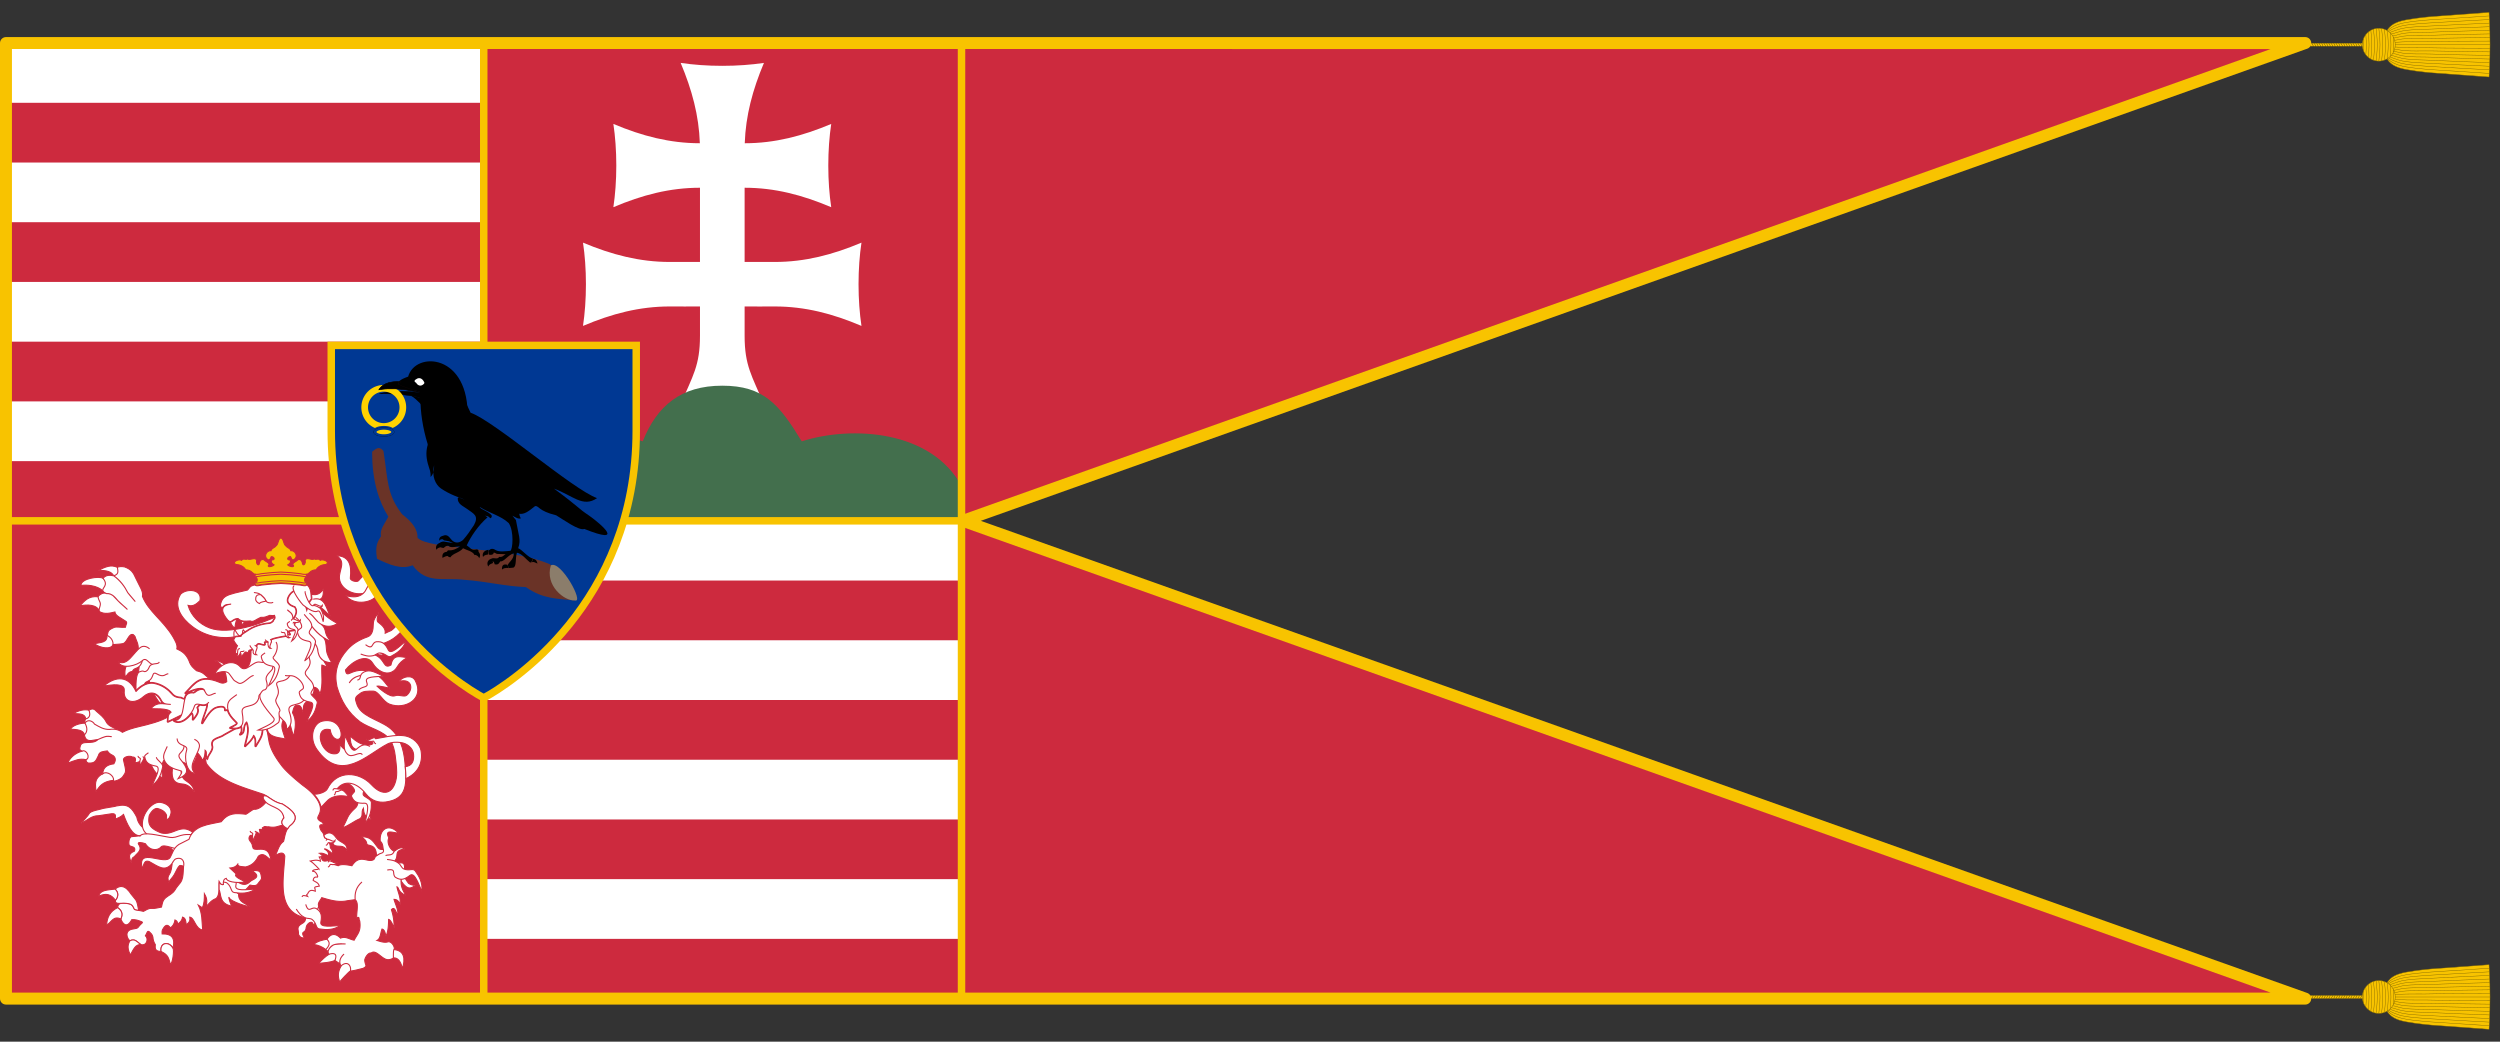 <svg xmlns="http://www.w3.org/2000/svg" height="400" width="960"><rect width="100%" height="100%" fill="#333333" stroke="none"/><path d="M2.293 16.536v366.928h882.921L369.794 200l515.42-183.464z" fill="#cd2a3e"/><path d="M261.374 24.155c4.349 10.335 7.01 20.21 7.367 30.851-11.511 0-22.153-2.763-33.204-7.419.716 4.759 1.125 10.233 1.125 15.963 0 5.782-.409 11.205-1.125 16.014 11.102-4.707 21.693-7.47 33.255-7.47v28.498H257.18c-11.563 0-22.205-2.763-33.308-7.419.717 4.759 1.126 10.233 1.126 15.963 0 5.782-.41 11.205-1.126 16.014 11.103-4.707 21.745-7.47 33.308-7.47 3.837.052 7.725 0 11.613 0v11.23c0 11.562-2.762 15.273-7.418 26.375 4.81-.716 10.232-1.126 15.963-1.126 5.781 0 11.204.41 16.013 1.126-4.655-11.102-7.418-14.813-7.418-26.376v-11.228c3.888 0 7.725.051 11.614 0 11.563 0 22.205 2.762 33.256 7.47-.716-4.81-1.126-10.233-1.126-16.015 0-5.73.41-11.204 1.126-15.963-11.051 4.656-21.693 7.419-33.256 7.419h-11.614V72.094c11.563 0 22.153 2.763 33.256 7.47-.716-4.81-1.126-10.232-1.126-16.014 0-5.73.41-11.204 1.126-15.963-11.051 4.656-21.693 7.42-33.205 7.42.358-10.643 3.019-20.517 7.367-30.852-4.809.716-10.232 1.125-16.013 1.125-5.73 0-11.154-.409-15.963-1.125z" fill-rule="evenodd" fill="#fff"/><path d="M277.337 148.105c-15.911 0-25.077 7.734-30.527 21.369-19.617-6.247-49.669-4.071-61.053 17.2V200h183.464v-13.325c-11.383-21.272-41.74-23.448-61.358-17.201-8.663-14.248-14.615-21.369-30.526-21.369z" fill-rule="evenodd" fill="#436f4d"/><g fill="#fff"><path d="M2.293 177.067h183.464v-22.933H2.293zM2.293 131.201h183.464v-22.933H2.293zM2.293 85.335h183.464V62.402H2.293zM2.293 39.469h183.464V16.536H2.293zM185.757 360.53h183.464v-22.932H185.757zM185.757 314.665h183.464v-22.933H185.757zM185.757 268.8h183.464v-22.934H185.757zM185.757 222.933h183.464V200H185.757z"/></g><g stroke="#f8c300" fill="none" stroke-width="2.867"><path d="M369.221 200H2.293M185.757 16.536v366.928M369.221 16.536v366.928"/></g><g stroke="#cd2a3e"><g fill="#fff"><path stroke-linejoin="round" d="M107.848 206.306c-1.198.458-.832 2.315-1.906 3.091-.366.62-1.798.974-1.905 1.803-1.71-.09-2.892 2.208-1.391 3.296.951.863 1.223-.502 1.494-.978 1.068-.103 1.718 1.374.257 1.236-.674.84.195 1.587.824 1.957-.605.63-3.105 1.191-1.906-.206-.28-.945-1.348-1.022-1.905-1.751-1.334-.565-1.773.78-1.906 1.648-.474.912-1.303-.69-.927-1.288-.429-1.803-2.437-.011-3.554-.72-.668.484-1.611-.4-2.267.514-.983-.578-3.879.523-2.266 1.597 1.564.067 3.148.737 3.812 2.06 1.11.068 1.865.295 2.678 1.185.65.453 1.22.647.876 1.442 1.153.33 1.224 1.976.103 2.576-.093.418-.033.69.154.824-.965.152-1.685.426-2.06.824l-.979 1.133-4.945 1.185c-2.997.815-4.69 1.402-5.356 3.966-.163.624-.257 1.629.67 1.597 1.238-1.53 2.085-1.046 3.09-1.288-4.597.566-3.13 3.631-1.03 6.13.37.372.627.496.875.514.471 1.076.961 2.165 1.854 2.421.109-1.375.427-2.71.876-3.502.092-.01.158-.047.258-.052.379.364.792.564 1.184.721.132.715.27 1.416.773 1.7.201-.62.44-1.115.67-1.442.67.015 1.382-.03 2.111-.051 1.2.653 2.238-.65 4.018-1.391 1.715.143 2.183-.341 3.142-.618.37-.339 1.276.154 2.163-.103.121.305.136.487.155.67-7.127 3.203-18.233 6.688-25.085 4.12-3.872-1.451-7.1-4.639-8.293-8.653 1.758.454 2.964-.207 4.585-1.803.932-4.455-5.008-4.843-7.417-2.524-3.02 4.73.55 9.464 4.43 12.413 5.689 4.327 11.92 4.702 16.121 4.018.024.226.028.444.052.67-.065.123-.123.185-.206.36-.09.576.366.85.67 1.39.297.533.72.98.72.98-.592 1.15-.814 2.3-.824 3.45a2.08 2.08 0 0 1 .876-.669c-.024.658-.057 1.251-.721 1.39.755.37 1.514-.647 1.751-1.39.346.196.473.64.051 1.597-.106.24 1.049-.893 1.752-1.855.305-.417 1.4.425 1.39-.051-.018-.902.522-.867.98-.927-.047 2.365.049 4.763-1.289 6.644-.031.081-.068.132-.103.206-.964.508-1.881.649-2.73-.309-1.588-1.792-3.883-2.041-6.026-1.03-1.632-.94-3.125-1.695-3.812-1.287 1.16.307 2.083 1.006 2.782 1.957a9.575 9.575 0 0 0-2.833 3.09c.94-.428 2.606-1.007 3.966-.875.425 1.204.655 2.543.721 3.863-.725.454-1.5.842-2.987.154-1.31-.53-2.402-.82-3.4-.978l-2.215-2.01c-.876-.603-.833-.787-3.039-1.39-1.056-.956-2.178-1.682-2.884-3.863-1.206-2.806-2.943-3.701-4.687-4.533.381-1.558-.645-3.129-1.494-4.687-3.77-6.302-9.297-9.58-11.692-15.452.376-1.97-.996-3.606-2.576-7.005-.936-2.104-1.632-3.378-4.275-4.327-1.215-.21-2.14-.13-2.781.154-2.62-1.135-4.424-.193-7.263 1.082 3.289.147 4.93.524 5.923 2.215-1.695-.4-3.156-.318-4.12.927-1.36-.95-8.512.001-8.499 2.73 6.119-.584 8.447 2.163 8.447 2.163.213.454.71.67 1.288.979-1.1-.596-2.475.287-3.039.927-.044.1-.09.207-.103.31-3.867-.346-5.22 1.615-7.005 3.45 2.623-.479 6.16-.59 7.417 1.854a.993.993 0 0 0 .103.361c2.095 1.16 4.006.589 5.923.154.135 1.427 2.412 2.359 3.967 3.451 1.108.492.19 1.43.051 2.421-1.978.125-3.097-.31-4.327.052-3.038 1.283-1.993 1.755-2.73 3.039.214 2.966-2.542 2.652-4.893 3.193 2.372 1.8 6.49 2.34 7.211.36 1.358-.108 2.828-.135 4.018-.411 1.59-.787 1.959-3.916 3.708-3.451.32.355.836.695.825 1.133.428 1.424 1.151 2.215 1.133 4.533-2.482 2.364-4.483 6.487-7.778 4.79.566 1.223 1.748 1.702 3.142 1.751-.481 1.123-.642 2.443-.36 4.172.791-.833 1.106-2.047 2.73-2.215.51-1.29 1.549-.92 2.626-1.905a11.306 11.306 0 0 0-.206 2.317c-1.223 1.222-1.028 5.546-1.03 7.315-2.696-6.066-7.755-6.136-12.362-2.06 6.4-1.234 8.067-.067 7.881 1.75-.019.185-.049.343-.051.516-.376-.099-.756-.236-1.082-.31.344.334.722.592 1.082.825.282 3.506 4.163 4.152 7.314 1.339 1.29-1.152 2.677-1.672 3.966-1.39.227.465.486.916.772 1.39.565.936 1.148 1.81 1.803 2.627-1.238.066-2.426.456-3.554 1.854.413.168 3.436-.074 5.614.36.522.495 1.085.955 1.649 1.391-.444.43-.602.944-.67 1.443-2.875 1.713-7.112 2.765-11.126 3.708-2.326.546-4.466 1.179-6.438 2.215a5.916 5.916 0 0 0-2.163-1.03c-1.405-1.08-3.205-1.149-4.224-3.245-.651-1.34-2.053-2.477-3.606-3.812-.371-.418-1.173-1.452-2.884-.412-1.834-.407-3.817.075-5.975 1.288 1.942.218 4.37-.227 4.79 2.06-.57.77-.21 1.062-.309 1.597-2.417.098-4.815 1.04-5.614 2.37 2.448.154 4.978.242 5.408 2.163.202 1.401.824 2.362 2.576 2.214l2.626-.463c-2.298 2.33-6.337-.117-6.85 2.781-.083.471-.562 1.327.773 1.7-3.073.869-4.92 2.925-5.563 4.636 2.952-1.047 4.443-1.92 7.056-1.34-.12.843.627 1.333 1.03 1.34 2.186.034 2.654-.499 3.709-2.885.366-1.65 2.04-1.567 3.451-1.802.409.595.803 1.206 2.163 1.802 1.057.822 1.133 1.867.31 3.142-2.303.301-4.114 1.207-4.276 3.76l-.051.052c-3.651 2.099-2.593 4.507-2.576 6.85 1.608-2.222 2.485-3.767 6.748-4.326-.198.832 2.745-.252 3.554-1.39 1.4-1.972 1.41-1.773.31-6.44-.113-1.216 2.482-1.78 3.399-1.133 1.375-.047 1.336.98.978 2.215.65-.002 1.296-.2 1.906-.515-.031.716.17 1.572.824 1.648-.784-.773.375-1.768.67-2.678.154-.124.31-.228.463-.36.37 1.527 1.107 2.304 2.473 2.78.517 1.246 1.124 2.413 2.163 3.452-.516 1.452-1.403 3.124-1.957 4.43 1.446-1.033 2.368-2.248 2.987-3.554.327.245.69.492 1.082.72-.08-1.06-.233-2.153-.258-3.193.093-.359.232-.72.31-1.081.061-.288-.015-.548-.155-.825.097-.573.25-1.136.515-1.648.189.064.313.124.464.206a5.398 5.398 0 0 0 1.648 1.906c.034.051.067.104.103.154.019-.018.034-.032.051-.051.361.246.723.479 1.133.67-.014.108-.031.2-.05.309-.528 4.41 1.223 5.6 3.708 5.768 2.096.142 3.338 1.235 4.738 3.142-.238-2.153-1.523-3.287-3.348-4.48a3.47 3.47 0 0 1-1.287-1.494c2.47-1.509 1.85-3.266.154-5.512.642.116 1.125.56 1.597 1.185.555 1.7 1.593 3.057 3.245 3.09-1.231-.998-1.333-2.189-1.03-3.502.035.036.063.067.103.103.723-1.317 1.51-2.786 1.493-4.018.082-.173.128-.342.206-.515.763.84 1.515 1.651 1.958 2.885.507-.596.746-1.247.875-1.906l.618 3.142c4.828 6.807 13.682 9.073 21.994 11.898a9.23 9.23 0 0 1 1.237.67c-1.677-.452-1.33.35-1.34.875a4.494 4.494 0 0 0 1.03 1.494c-1.131 1.316-2.901 2.842-4.532 2.679-.547-.055-2.317 1.493-3.142 1.905-4.108-.462-6.744-.596-9.53 2.885-3.824.86-8.316 1.195-10.867 4.069-.764-.565-1.84-1.157-2.833-1.288-3.344-.441-5.396 2.418-9.323 1.494-4.816-1.866-5.05-3.637-4.636-6.439.065-.438 1.497-3.124 3.194-2.936 1.516.426 2.883 1.048 3.502 2.627 0 0-.133 1.17.206 1.649.618-.136 1.246-1.216 1.494-2.473.289-2.54-1.945-3.759-3.863-4.12a3.186 3.186 0 0 0-.67-.052c-3.339.084-7.178 5.353-6.335 9.632-1.223-1.086-1.976-2.414-2.267-3.966-1.869-3.514-3.231-5.271-7.571-4.327-.176.196-5.533.909-5.975 1.185-.223.139-4.506.766-4.79 1.906-.098.389-2.994 3.514-3.09 3.708 2.227-1.006 3.995-3.043 6.695-2.987l5.15-.773c1.818-.13 1.368 1.136 1.34 2.112 1.042-.458 1.985-.735 3.142-1.803 1.301 3.565 3.355 8.32 6.439 8.139 0 0-2.951.373-3.194.36-1.177-.063-1.449 2.776-1.03 3.348.509.696 2.649.226 2.009 2.164-2.78 1.194-1.885 2.327-1.288 4.43.383-.762.06-1.804 1.185-2.216 1.115-1.44 3.273-2.473 1.648-4.841-.68-.992 1.378-.62 2.627-.155 1.924 3.029 4.958 2.523 5.975 1.236.443-.56 1.549-.425 2.524-.206.994.41 1.764.902 2.163 1.752-.405.794-.68 1.625-1.082 2.369-1.91 3.536-13.011-4.277-10.765 4.378.605-1.004.47-3.543 2.73-2.627 3.401 1.838 5.97 4.126 8.756.618-.233 1.443-.242 2.9-1.133 4.275-.898 1.388-.296 2.152-.257 3.142.493-1.129 1.456-1.787 2.215-3.142.961-1.718 1.52-3.431 2.627-3.605l.927.154-.155 2.473c-.086 1.375-.197 2.922-1.081 4.12-.689.933-1.51 1.753-2.06 2.782-1.019 1.58-2.368 1.999-3.555 2.987-1.308 1.09-1.334 2.383-1.648 3.606-1.229.19-2.308.607-3.709.515-1.476-.098-2.21.687-3.193 1.133l-1.854-.36c-.39-1.671-.374-2.923-1.134-4.07-.414-.626-1.132-1.293-1.75-2.163-1.014-1.532-2.15-2.77-3.503-2.936-.812-.1-1.699.18-2.679.979-2.907.37-5.744.29-6.284 2.73 2.661-1.235 4.697-.889 6.439 1.596-.214 1.247 1.019 1.209 2.266 1.134-.778.108-1.338.498-1.442 1.648-3.008 1.43-4.059 3.845-4.224 6.696 1.778-.866 2.529-3.758 5.46-2.318.528 1.442 2.136 4.113 4.224.257 1.567-.078 2.438.27 3.708.773.793.314.175.46-.72 1.442-.645.707-.398 1.099-2.37 1.34-3.812.465-2.403 3.94-1.34 4.532-1.174 1.908-.742 3.567.155 5.512 1.337-2.394 1.976-4.158 4.07-4.018 2.379.579 2.936-2.43 1.699-3.348.6-.962.72-2.19 1.494-1.597.636.72 1.065.782 1.39 2.06.058.962.289 1.924.927 2.885-.06 1.042-.397 2.646 2.215 2.627 2.66 1.282 2.856 2.317 3.554 4.842.864.117 1.59-5.532.979-6.078.933-3.52-.116-5.62-4.12-5.512-.026-.664-.176-1.308.411-2.06.874-1.483 1.766-1.706 2.73-.258.967-.591 1.57-1.622 1.803-3.038.794.377 1.13.904.824 1.648 1.109-.58 1.868-1.418 2.06-2.73 1.165.315 1.304 1.582 1.391 2.884 1.317-.76 1.63-1.758 1.391-2.884 1.86.257 2.063 4.507 4.945 4.945-.304-3.18-.073-6.435-1.648-9.53l1.493.98c.82-1.486.808-3.426.824-5.358.636 1.157 1.284 2.272.67 4.945 1.075-1.193 2.002-2.473 3.863-3.142.853-.843 1.011-2.091 1.03-3.4 1.07 1.41-.28 5.457 5.151 6.388-.603-.1-1.648-4.015-1.236-3.348.48 1.666 7.932 3.74 7.932 3.502-1.705-1.366-4.444-1.705-4.275-4.945-.113-.086-.206-.17-.31-.257.093 0 .17-.043.258-.052 2.134.179 4.275-.011 6.49-1.494-1.09.045-2.43.154-3.708.206.587-.534 1.113-1.156 1.648-1.75 1.411.362 2.542.31 3.039-.516.496-.756 1.464-1.51 1.39-2.266-.368-2.714-.643-2.885-3.708-2.782 4.192 2.614.167 3.341-.618 4.172-1.507 1.596-2.991 1.297-4.481.413.786-.001 1.648-.078 2.524-.207-.099-.346-4.923-2.023-3.4-3.039l-2.472-2.317c1.942-.147 2.667-.898 3.193-1.752l-.206.361c.147.917 1.772.837 3.04.979 2.23-.517 3.75-1.711 4.893-4.121 2.242-1.855 3.55.985 4.893 1.34-.594-1.922-.663-4.298-4.584-4.018-3.056.217-2.116-.745-2.576-1.185-.003-.465-.086-.957-.978-2.06-.47-.582-.458-1.304 0-1.906.156-.206.541-.26 1.03-.155-.053.774.213 1.84.978 1.854-.5-.406-.36-.98-.103-1.545.162.08.292.151.464.258-.085-.257-.076-.606-.103-.979.065-.154.122-.314.154-.463a.588.588 0 0 0-.103-.464c.437-.052 1.236.452 1.288 1.133.538-.299.202-1.473.051-2.112.4-.235 1.051.343 1.443 0-1.037-.922.375-.553.309-1.081.357-.184 1.323.222 1.7.051 2.765.56 3.729-.284 5.51-.618h.052c.44.598 1.162 1.072 1.803 1.39-.927 1.539-1.078 3.264-1.545 4.894-1.843 1.263-2.158 3.57-3.194 5.408 1.59-.92 3.085-1.672 3.657.206-.516 9.384-3.246 21.317 7.984 23.746.044.93-.317 1.674-1.442 2.214-2.47 1.362-1.002 2.708-1.288 4.07.474 1.077 1.299 1.558 2.421 1.339-.597-.616-.823-1.239-.773-1.855.479-.606 1.21-.51 1.34-2.163.159-1.42 2.526-3.173 2.73-.721.268-.294.449-.556.67-.824.524 1.056.642 2.013 1.647 2.163 2.634.394 5.323.512 8.087-1.339-2.926.12-7.92.98-7.52-1.236.3-1.656.308-2.842-.258-3.812-.03-.855-.337-1.566-.566-2.318-.543-1.309.685-2.219 1.185-3.296 3.305 1.011 6.635 1.901 9.94 1.133l2.885-.36c1.53 1.33.452 4.64.618 7.108 1.293-.945.637.572 1.133 1.03.563 4.202-.943 5.016-2.112 7.417-1.746-.275-3.21-1.63-5.253-.773-2.177-2.31-4.038-1.428-5.203.412-1.727.319-3.423.618-5.15 2.01 1.81.217 3.334.914 4.687 1.956.267.306.602.477.875.773.04.333.036 1.082.412.979-1.535.907-2.806 2.249-4.12 3.554 2.187-.282 4.529-.302 6.335-1.133l2.01 1.39c.09.24.205.789.411.618-1.356 2.44-1.306 3.797-.618 6.336 0-.195 3.81-4.379 4.12-4.275 1.628-.172 3.287-.648 4.894-1.03 1.933-.993.737-1.025.618-3.245.34-1.518 1.696-2.938 2.472-2.627 1.84-1.627 4.13 2.457 6.439 2.524a3.196 3.196 0 0 0 2.112-.67c1.582-.125 2.785 1.091 3.45 4.172 1.196-3.854.79-6.976-3.244-7.366.635-.625-.873-3.51-2.421-2.936-1.361.346-2.76-.168-4.12-.566 1.41-.642 1.351-2.874 1.957-4.378 1.156.318 1.16 1.698 1.545 2.73.874-2.012.926-4.237.979-6.439.852.198 1.477 1.888 2.163 3.09-.034-2.241-.274-4.492-1.082-6.798 1.23-1.56 1.693.943 2.421 2.06.359-1.847-.911-4.18-1.39-6.027.32.03 1.43-.145 2.317 1.906.273-2.773-.765-4.442-1.184-6.696.891.293.128 1.803 3.502 3.348-1.067-1.613-2.133-3.612-1.906-5.563.032-.274-.01-.48 0-.72h.052c-.01.242-.02.444-.052.72 2.697 3.902 4 2.524 5.409 1.649-.007.054-2.553-.32-2.833-1.185a8.629 8.629 0 0 1-.979-1.597c.565-.26 1.14-.627 1.803-1.133 1.79-1.366 3.305 3.47 4.532 6.13.388-3.305-.972-5.614-2.523-7.778-.826-1.152-2.21 0-4.173-.721.022-.146.024-.256.052-.412.105-1.831-.644-2.1-1.803-2.01-.195.016-.455.026-.67.053a6.327 6.327 0 0 0-1.339-.721c1.91-1.987-.637-4.147 4.018-4.636-1.777-1.007-2.637-.15-4.172.876-1.789-.81-2.915-3.568-2.06-5.151-1.808-3.557 1.827-1.867 3.708-1.854-3.658-4.02-7.46-1.428-7.005 3.141 1.058.926.97 2.087 1.185 3.194-.721-.105-1.425.21-2.267-.979-2.041-2.812-2.942-3.932-6.232-3.966 1.16.836 1.978 1.447 2.163 2.782.147 1.06 3.59-.354 3.709 4.48-.58.454-.612 1.011-.979 1.495-1.214.824-2.529.183-3.915 0-2.261-.3-3.36.716-4.532 2.42-2.375-.51-4.301-.652-5.254 0-.471-.18-1.032-.303-1.545-.463.6-.107 1.122-.43 1.133-.979-.607.749-1.476.072-2.318-.257.042-.165.12-.354.258-.567-1.297-.112-3.17 1.337-3.864-.36l-.36-.825.67-.102c-.17-.525-.664-.903-1.185-1.236.76-.083 1.313-.162 3.45.978.38-1.702-1.289-2.451-1.493-2.627.496-.088 1.703.676 3.194 2.01-.168-1.983-.751-2.041-.979-2.473-.025-.648-.057-1.31-.464-1.958.312.111.778.1 1.237 0 .234.227.462.543.67.98 1.714.903 3.748-.529 4.944 2.214.338-3.418-2.504-2.777-4.224-5.202-.829-1.163-1.638-1.705-2.472-1.752-.673-.037-1.37.279-2.163.876-.17-.555-.441-1.145-1.03-1.7-.971-1.864-.794-2.732 1.184-2.112-.376-.397-.632-1.299-1.494-1.545-1.973-1.298-.443-1.796-.051-3.76.1-.505.068-1.031 0-1.545 1.3-.682 2.333-2.693 4.172-3.606 2.16-1.071 4.311-.944 6.748-.566-1.703-2.121-2.216-2.556-3.142-2.421.328-.258.512-.597.412-.979-.291.68-.986.588-1.7.464 1.095-1.402 2.482-2.111 4.018-2.164 1.866.953 2.99 2.666 2.575 3.297-.332.504-1.357 1.156-1.082 1.803.573 1.344 1.343 2.009 2.421 2.318v.051c-.097.82-.38 1.523-.978 2.06-3.366 3.022-2.691 3.748-4.894 7.572 2.7-.976 4.087-2.392 6.696-3.502 1.43-1.095.293-2.482 1.288-4.018.09 1.222.313 2.36 1.185 3.245-.004.017.003.034 0 .051-.184.857-.384 1.701-.515 2.421a9.101 9.101 0 0 0 1.287-1.854c.324.195.688.363 1.133.515a10.237 10.237 0 0 1-.67-1.597c.596-1.615.685-3.245.67-4.893-.013-1.469-3.033-2.17-3.142-3.193-.043-.415.071-.772.207-1.134.274.3.559.586.824.928 2.136 2.756 5.078 3.474 7.571 3.142 6.204-.828 7.634-4.238 7.727-8.963 4.86-2.239 6.666-6.155 5.871-10.765-.37-2.152-2.727-5.348-6.799-5.769a16.931 16.931 0 0 0-2.627-.051c-.803-1.19-1.74-2.282-2.935-3.142-4.29-3.087-10.976-4.263-12.362-9.22-.37-1.323-1.012-2.201.927-3.451 1.537-1.437 3.355-1.17 5.254-1.236 2.41-.084 3.66 3.962 6.49 5.047 5.985 2.296 13.636-2.115 9.838-9.168-1.27-2.356-4.974-1.454-6.284.412 5.042-1.404 5.66 3.04 2.987 5.305-.995.843-2.875-.422-4.533.206-2.003.76-6.03-2.888-6.85-3.708.587-.222 4.945.824 4.945.824-1.15-.977-2.366-3.313-4.327-4.533.634-.039 1.28-.09 1.854-.154-2.447-1.06-4.236-2.155-6.078-1.958-6.48-1.256-7.97 3.374-8.499-.36 2.73-3.468 8.192-6.408 10.457-2.627 1.801 3.008 4.84 4.54 7.21 3.451 2.82-1.296 1.53-3.062 6.13-5.666-2.436-.02-5.439-1.713-6.335 2.885-2.862 1.688-2.208-1.895-5.615-3.606-.197-.099-.342-.137-.515-.206.195-.107.365-.242.567-.36.979.314 1.972.578 2.936.205-.374-.17-.72-.379-1.082-.566 1.843.348 2.574 1.815 3.76 1.185 2.351-1.25 4.597-2.74 5.718-5.872-2.281 1.836-5.803 5.522-6.8 3.502-.582-1.18-1.147-2.05-1.854-2.575 1.381-.511 2.752-1.101 3.812-1.855 7.213-5.127 6.427-11.027 3.811-18.851a7.03 7.03 0 0 0-.515-1.134c-.591-3.17-3.475-4.482-7.52-4.996-4.243-2.24-7.245.496-9.168 2.782-.561.666-3.28.037-3.142-1.03.562-4.989-.427-8.469-5.357-8.602 3.964 2.405.924 5.447 1.185 8.756.3 3.826 5.023 6.565 9.116 5.769-1.608 1.413-3.669 1.64-6.747.772 2.928 3.692 9.31 3.156 11.744.31 2.314.907 3.336-.403 4.842-.722 1.356-.286 2.84.073 3.142 1.546 1.126 5.516 2.25 8.916-2.164 12.258-.345.262-1.949.82-2.37 1.082.1-1.44-.482-2.552-2.678-4.172-1.156-.853.56-3.361-.257-4.172.195 1.59-1.631 2.308-1.648 4.945-.014 2.074-.368 4.204-2.215 4.841-3.215 1.11-5.745 2.719-7.623 4.79-3.775 4.165-5.319 8.535-4.121 14.32 1.61 5.51 4.258 10.026 8.91 13.546 3.365 2.29 7.388 2.997 10.354 5.615-.454.078-.889.177-1.34.257-1.107.197-2.118.366-3.09.567-.164-.25-.393-.421-.67-.36-.934.204-2.035 1.267-2.73.411.016.763 1.082 1.03 1.855.98.584.417.891.875-.051 1.184a5.009 5.009 0 0 1-2.01.206c-.072-.014-.134.008-.205 0-2.116-.275-4.198-1.787-5.975-3.503.156 3.085.53 4.555 2.37 5.203-1.727 1.507-2.997-2.717-4.327-5.357-.12 2.27-.487 3.941-.104 5.357-.612-.424-1.226-1.042-1.854-1.958.013 1.528.123 3.094-1.288 3.554-6.087 1.167-9.169-10.831-2.42-9.168.566 4.388 4.82 5.088 4.12.927-.802-3.912-4.18-4.982-7.21-4.224-3.518.88-5.125 6.457-2.061 10.817 9.304 13.242 19.371 1.93 27.144-2.06.51-.261 1.034-.358 1.597-.464a16.494 16.494 0 0 1 1.391 5.048c.323 2.84.812 5.732.412 8.55-1.148 6.38-5.32 7.061-9.529 2.524-4.693-5.058-13.346-5.824-16.998 1.648-.544 1.115-3.253 2.21-5.46 1.958-1.165-1.269-2.54-2.358-3.811-3.245 0 0-5.936-4.69-8.19-7.675-2.192-2.903-4.374-6.099-4.996-9.683l-.773-4.327c.069-.02.139-.03.206-.052.613 3.479 4.933 3.168 6.902 3.863l-.927-3.039c-.627-1.995-.373-3.177.155-4.172 1.12.814 1.934 3.122.566 3.812 1.159-.517 1.773-1.247 2.112-2.06.5 1.475.781 3.008 1.288 4.48.626-3.03 1.355-6.063-.412-9.22.449-1.417.546-3.28 2.472-2.73 1.005.236 1.211 1.977 1.751 3.143.056-1.555-.51-3.301.98-4.378.108-.124.246-.238.36-.36.411.122.83.215 1.339.308 2.214.407-.35 4.825-1.494 7.52 2.708-1.933 3.51-4.556 4.07-7.16.231-1.076-1.28-2.065-2.01-2.935.65-.941 1.016-1.925.619-3.142 1.59.105 2.018 1.334 2.472 2.575 1.27-3.712.493-7.413.721-11.125l2.163.824-1.442-2.37c.758.413 1.756.618 3.09.721-1.033-1.65-1.923-3.294-2.06-4.944-.197-2.244-.167-4.05-1.39-4.945.986.602 1.854 1.29 3.039 1.494-3.082-3.053-1.142-4.298-3.657-6.387 2.015 1.054 4.017 1.083 6.283-.31-2.169-1.055-4.098-2.481-5.82-4.223-.182-.46-.434-.908-.67-1.34-.146-.267-.464-.356-.824-.411.263-.018.536-.061.773-.155 1.603.97 2.42 2.206 3.863 3.4-1.41-2.114-1.718-5.635-4.172-6.542 1.454-.492 1.407-2.293 1.34-4.069-.871 1.712-2.188 2.524-4.225 2.163a3.146 3.146 0 0 0-.566-.72c-.163-1.175-.57-2.237-1.7-3.04.125-.144.18-.372.103-.72-1.121-.6-1.05-2.247.103-2.576-.344-.796.226-.99.876-1.442.813-.89 1.568-1.117 2.678-1.185.664-1.324 2.248-1.994 3.812-2.06 1.613-1.075-1.283-2.175-2.267-1.597-.655-.914-1.599-.03-2.266-.515-1.117.71-3.126-1.083-3.554.72.376.598-.453 2.2-.927 1.289-.133-.869-.572-2.214-1.906-1.649-.557.73-1.626.806-1.906 1.752 1.2 1.397-1.3.836-1.905.206.629-.37 1.498-1.117.824-1.958-1.461.139-.811-1.338.257-1.236.271.477.542 1.841 1.494.979 1.5-1.088.319-3.386-1.39-3.297-.109-.829-1.54-1.182-1.907-1.802-1.073-.777-.707-2.633-1.905-3.09zM121.961 230c.19.02.379.043.567.103a3.816 3.816 0 0 0-.567-.103zm-3.039 5.563c.244.144.453.324.67.515a7.123 7.123 0 0 0-.67-.515zm-26.269 8.499c-.047.086-.093.166-.103.257-.163.03-.222.033-.36.052-.077-.035-.126-.15-.206-.206.222-.05.452-.052.67-.103zm-35.386 17.203c.098.38.204.76.31 1.134-.686.088-1.406.332-2.112.67.112-.475.27-.91.566-1.082.511-.298.871-.496 1.236-.722zm77.571 0c.008-.01.043.01.052 0-.27.293-.535.648-.773 1.03.218-.375.457-.735.721-1.03zm-93.641 21.53c-.302.022-.599.03-.876.104.286-.076.59-.087.876-.103zm112.545 2.319c2.757.303 4.826 2.294 5.047 4.48.275 2.709-.595 4.531-3.142 4.791.05.816.104 1.598.155 2.37-.063-1.275-.192-2.622-.31-4.018-.215-2.564-.739-5.22-1.75-7.623zm-84.216 10.92c.322.17.304.53.103.978a7.34 7.34 0 0 1-.103-.979zm55.114 25.599c.35.164.577.348.772.515a3.402 3.402 0 0 0-.772-.515zm-60.42 40.743c.55.095 1.082.385 1.546.875-.464-.49-.997-.781-1.545-.875zm66.446.051c.85-.015 1.617.04 2.009.052-.193-.057-2.351-.011-3.657.155.556-.107 1.103-.196 1.648-.206z" stroke-width="1.147"/><g stroke-width=".357"><path d="M134.941 299.742c1.606 3.46 3.887 8.41 1.494 10.559-3.366 3.022-2.69 3.747-4.893 7.572 2.7-.977 4.086-2.392 6.696-3.503 1.43-1.094.292-2.482 1.288-4.017.135 1.844.514 3.497 3.09 4.378-1.866-3.65-.508-5.723-1.906-6.902-1.822-1.538-1.809-3.803-2.112-5.975-1.123-1.275-2.357-1.974-3.657-2.112zM129.172 213.363c3.965 2.406.908 5.464 1.168 8.773.322 4.082 5.666 6.894 9.92 5.535 5.242-2.614 8.32-3.262 14.1-2.461-.592-3.17-3.475-4.482-7.52-4.996-4.244-2.24-7.246.496-9.169 2.781-.56.667-3.28.037-3.142-1.03.563-4.988-.426-8.469-5.357-8.602z" stroke-width=".412"/><path d="M133.246 300.623c2.027.918 3.266 2.77 2.831 3.43-.331.504-1.343 1.194-1.067 1.84.947 2.224 2.355 2.645 4.987 2.542 2.25-.088.706 4.743.18 7.624 2.218-2.48 2.461-5.18 2.438-7.842-.014-1.469-3.054-2.14-3.162-3.163-.1-.947.677-1.719.462-2.491-.545-1.955-2.43-2.56-3.758-3.743" stroke-width=".412"/><path d="M132.74 228.685c3.078.868 5.12.602 6.73-.811 1.406-1.236 1.233-2.762 3.136-4.08 5.985-4.142 10.936-1.425 12.264 2.548 2.615 7.824 3.432 13.71-3.781 18.837-3.29 2.34-9.646 3.51-9.646 3.51.349.123 1.92.124 3.344.766.133.06-.937.19-.963.391 1.44.23 2.492.975 3.69 1.52-2.394.926-5.014-1.98-6.968-.217 1.5.146 2.155-.322 3.964.587 3.407 1.711 2.754 5.307 5.616 3.618.897-4.597 3.89-2.907 6.325-2.887-4.6 2.604-3.286 4.337-6.106 5.634-2.37 1.09-5.43-.426-7.231-3.434-2.265-3.781-7.72-.855-10.45 2.612.615 4.348 2.512-2.652 12.1 1.513-5.776.258-8.916.476-10.66 3.483 1.902-3.062 4.885-3.035 8.314-3.277 3.919-.276 5.654 3.9 7.296 5.294 0 0-4.363-1.047-4.95-.825.82.82 4.871 4.472 6.875 3.712 1.657-.628 3.553.635 4.548-.209 2.673-2.265 2.04-6.695-3.002-5.29 1.311-1.867 4.984-2.753 6.252-.397 3.799 7.054-3.841 11.423-9.827 9.128-2.83-1.086-4.086-5.103-6.496-5.02-1.899.067-3.688-.198-5.225 1.238-1.94 1.25-1.333 2.115-.963 3.438 1.386 4.957 8.085 6.126 12.375 9.212 4.192 3.016 5.766 8.456 6.188 13.475.659 7.843 1.279 14.068-7.425 15.228-2.494.333-5.427-.371-7.563-3.128-3.983-5.14-9.173-5.51-11.722-.893 2.714-.782 2.543-1.305 5.122 1.908-2.436-.377-4.588-.516-6.748.556-1.84.912-2.841 2.96-4.14 3.641l-6.162.563-1.237-5.225 4.468-.481c2.223.301 5.05-.827 5.603-1.96 3.652-7.472 12.278-6.682 16.97-1.623 4.21 4.537 8.385 3.845 9.534-2.536.4-2.818-.09-5.685-.413-8.525-.235-2.064-.76-4.125-1.925-6.187-3.007-3.692-7.705-4.26-11.55-6.875-4.652-3.52-7.305-8.011-8.916-13.522-1.198-5.785.316-10.168 4.09-14.333 1.879-2.071 4.43-3.691 7.645-4.801 1.847-.638 2.203-2.755 2.217-4.829.017-2.637 1.863-3.343 1.667-4.934.818.81-.922 3.31.234 4.163 2.196 1.62 2.788 2.716 2.688 4.156.42-.263 2.039-.8 2.384-1.06 4.414-3.344 3.28-6.761 2.154-12.278-.301-1.473-1.806-1.8-3.163-1.512-1.506.318-2.498 1.595-4.812.687-2.434 2.846-8.821 3.422-11.75-.27z" stroke-width=".412"/><path d="M123.713 276.924c-3.517.88-5.125 6.456-2.06 10.817 9.304 13.241 19.362 1.946 27.136-2.044 1.483-.762 3.265-.769 4.953-.583 2.757.303 4.837 2.292 5.059 4.479.274 2.708-.63 4.544-3.176 4.803.1 1.632.308 3.182.202 4.625 4.86-2.239 6.641-6.155 5.847-10.765-.37-2.152-2.727-5.349-6.8-5.77-2.707-.279-5.157.2-7.574.63-1.982.353-3.592.63-5.38 1.122.968.458 1.975 1.221.67 1.648-2.817.922-5.776-.99-8.164-3.296.212 4.2.827 5.39 4.997 5.614-2.996-.258-5.844 2.1-8.911-2.37.013 1.529.123 3.095-1.288 3.555-6.088 1.166-9.17-10.832-2.42-9.169.566 4.389 4.82 5.089 4.12.928-.802-3.912-4.18-4.982-7.211-4.224z" stroke-width=".412"/></g><path d="m77.472 284.415 1.75 8.75c4.828 6.807 13.661 9.037 21.973 11.862 2.026.886 4.02 3.144 7.195 3.694 4.023 2.522 7.2 5.118 2.917 8.362-1.783 1.815-1.842 3.974-2.43 6.028-1.843 1.262-2.174 3.606-3.21 5.445 1.59-.92 3.123-1.684 3.696.194-.517 9.384-3.258 21.295 7.972 23.724 5.87 1.883 4.48-2.087 5.056-4.473-.543-1.309.668-2.228 1.167-3.306 3.305 1.012 6.611 1.935 9.917 1.167l2.917-.389c1.529 1.331.424 4.63.59 7.097 1.292-.944.664.613 1.16 1.07.563 4.203-.97 4.988-2.14 7.39-1.745-.275-3.206-1.636-5.25-.778-2.177-2.31-4.014-1.44-5.178.4.757.946 1.553 1.858-.469 3.97.268.306.61.487.883.783.098-.658.846-2.084 2.105-2.566 1.564-.598 3.79-.371 4.575-.35-.257-.076-4.012.012-4.575.35-1.002.602-1.995 1.564-2.105 2.566.04.333.037 1.093.414.99 3.352-.916 2.595 1.355 2.211 2.413l2.001 1.377c-.412-1.543.357-2.739 1.492-3.827-1.66 1.494-1.809 3.002-1.492 3.827.092.24.22.813.427.642 2.611-2.152 3.963.335 3.503 2.064 1.628-.171 3.258-.66 4.865-1.041 1.933-.992.764-.999.644-3.22.341-1.517 1.688-2.952 2.464-2.642 1.84-1.626 4.109 2.461 6.417 2.528a3.279 3.279 0 0 0 2.139-.68s-.083-2.936.194-3.209c.636-.625-.882-3.492-2.43-2.917-1.361.346-2.723-.185-4.084-.583 1.41-.642 1.34-2.871 1.945-4.375 1.157.318 1.171 1.69 1.555 2.722.874-2.012.92-4.215.973-6.417.853.198 1.453 1.909 2.139 3.111-.034-2.242-.262-4.5-1.07-6.806 1.23-1.56 1.702.925 2.43 2.042.36-1.847-.93-4.18-1.409-6.028.32.029 1.447-.156 2.333 1.896.273-2.773-.796-4.455-1.215-6.709.892.293.127 1.81 3.5 3.355-1.067-1.614-2.106-3.62-1.88-5.57.55-4.718-2.205-4.226-3.03-7.264 2.862-2.104-.488-4.53 4.521-5.056-1.777-1.008-2.645-.15-4.18.875-.78 1.89-2.19 1.13-3.306 1.653 1.119-.524 2.516.245 3.306-1.653-1.789-.81-2.896-3.57-2.042-5.153-1.808-3.557 1.813-1.86 3.695-1.848-3.658-4.02-7.455-1.458-7 3.112 1.058.926.952 2.101 1.166 3.208l-1.945 1.945c-1.283.51-1.176 1.22-1.653 1.847-1.213.825-2.503.183-3.889 0-2.262-.299-3.398.727-4.57 2.43-2.374-.51-4.296-.651-5.25 0-1.301-.499-3.538-.531-2.43-2.235-1.297-.112-3.195 1.308-3.89-.39l-.34-.83.632-.093c-.206-.45-.572-.862-1.166-1.215.76-.083 1.302-.193 3.44.947.433-1.945-1.806-2.608-1.48-2.64.496-.09 1.712.678 3.203 2.01-.167-1.981-.755-2.025-.983-2.456-.024-.649-.079-1.297-.486-1.945-.442-.648-.366-1.296-1.75-1.945-.172-.875-.334-1.75-1.264-2.625-.97-1.863-.811-2.76 1.167-2.139-.376-.398-.641-1.297-1.503-1.543-1.974-1.298-.452-1.812-.06-3.776.722-3.616-3.26-7.589-6.554-9.888 0 0-5.964-4.656-8.217-7.641-2.192-2.904-4.337-6.138-4.959-9.723l-1.653-9.528-9.43-3.111-10.696-1.459-3.986 14.195z" stroke-width=".918"/><g stroke-width=".357"><path d="M125.574 360.652c-1.727.319-3.455.63-5.182 2.021 1.811.218 3.36.907 4.713 1.949 0 0 4.671-.952 4.534-.952-.138 0-4.057-2.922-4.065-3.018zM126.402 366.395c-1.535.907-2.822 2.26-4.137 3.565 2.187-.282 4.542-.32 6.348-1.152 0 0 2.847-3.557 2.71-3.591-.137-.035-4.538.378-4.538.378l-.383.8zM131.04 370.827c-1.355 2.44-1.333 3.779-.645 6.318 0-.195 3.838-4.357 4.15-4.254l2.003-2.896-2.338-1.89-2.853 1.306-.316 1.416zM151.073 367.835c1.582-.125 2.787 1.073 3.453 4.154 1.195-3.855.776-6.972-3.259-7.362l-2.035-.923 1.841 4.131z" stroke-width=".412"/><path d="m77.472 284.415 1.75 8.75c4.828 6.807 13.661 9.037 21.973 11.862 2.026.886 4.02 3.144 7.195 3.694 4.023 2.522 7.2 5.118 2.917 8.362-1.783 1.815-1.842 3.974-2.43 6.028-1.843 1.262-2.174 3.606-3.21 5.445 1.59-.92 3.123-1.684 3.696.194-.517 9.384-3.258 21.295 7.972 23.724 5.87 1.883 4.48-2.087 5.056-4.473-.543-1.309.668-2.228 1.167-3.306 3.305 1.012 6.611 1.935 9.917 1.167l2.917-.389c1.529 1.331.424 4.63.59 7.097 1.292-.944.664.613 1.16 1.07.563 4.203-.97 4.988-2.14 7.39-1.745-.275-3.206-1.636-5.25-.778-2.177-2.31-4.014-1.44-5.178.4.757.946 1.553 1.858-.469 3.97.268.306.61.487.883.783.098-.658.846-2.084 2.105-2.566 1.564-.598 3.79-.371 4.575-.35-.257-.076-4.012.012-4.575.35-1.002.602-1.995 1.564-2.105 2.566.04.333.037 1.093.414.99 3.352-.916 2.595 1.355 2.211 2.413l2.001 1.377c-.412-1.543.357-2.739 1.492-3.827-1.66 1.494-1.809 3.002-1.492 3.827.092.24.22.813.427.642 2.611-2.152 3.963.335 3.503 2.064 1.628-.171 3.258-.66 4.865-1.041 1.933-.992.764-.999.644-3.22.341-1.517 1.688-2.952 2.464-2.642 1.84-1.626 4.109 2.461 6.417 2.528a3.279 3.279 0 0 0 2.139-.68s-.083-2.936.194-3.209c.636-.625-.882-3.492-2.43-2.917-1.361.346-2.723-.185-4.084-.583 1.41-.642 1.34-2.871 1.945-4.375 1.157.318 1.171 1.69 1.555 2.722.874-2.012.92-4.215.973-6.417.853.198 1.453 1.909 2.139 3.111-.034-2.242-.262-4.5-1.07-6.806 1.23-1.56 1.702.925 2.43 2.042.36-1.847-.93-4.18-1.409-6.028.32.029 1.447-.156 2.333 1.896.273-2.773-.796-4.455-1.215-6.709.892.293.127 1.81 3.5 3.355-1.067-1.614-2.106-3.62-1.88-5.57.55-4.718-2.205-4.226-3.03-7.264 2.862-2.104-.488-4.53 4.521-5.056-1.777-1.008-2.645-.15-4.18.875-.78 1.89-2.19 1.13-3.306 1.653 1.119-.524 2.516.245 3.306-1.653-1.789-.81-2.896-3.57-2.042-5.153-1.808-3.557 1.813-1.86 3.695-1.848-3.658-4.02-7.455-1.458-7 3.112 1.058.926.952 2.101 1.166 3.208l-1.945 1.945c-1.283.51-1.176 1.22-1.653 1.847-1.213.825-2.503.183-3.889 0-2.262-.299-3.398.727-4.57 2.43-2.374-.51-4.296-.651-5.25 0-1.301-.499-3.538-.531-2.43-2.235-1.297-.112-3.195 1.308-3.89-.39l-.34-.83.632-.093c-.206-.45-.572-.862-1.166-1.215.76-.083 1.302-.193 3.44.947.433-1.945-1.806-2.608-1.48-2.64.496-.09 1.712.678 3.203 2.01-.167-1.981-.755-2.025-.983-2.456-.024-.649-.079-1.297-.486-1.945-.442-.648-.366-1.296-1.75-1.945-.172-.875-.334-1.75-1.264-2.625-.97-1.863-.811-2.76 1.167-2.139-.376-.398-.641-1.297-1.503-1.543-1.974-1.298-.452-1.812-.06-3.776.722-3.616-3.26-7.589-6.554-9.888 0 0-5.964-4.656-8.217-7.641-2.192-2.904-4.337-6.138-4.959-9.723l-1.653-9.528-9.43-3.111-10.696-1.459-3.986 14.195z" stroke-width=".412"/></g><g stroke-width=".357"><path d="M138.701 321.272c1.16.836 1.978 1.447 2.164 2.782.147 1.06 3.59-.354 3.708 4.48.172-.134.376-.243.67-.36.659-.641 2.473-.375 1.94-1.952-.72-.105-1.408.205-2.25-.984-2.04-2.812-2.941-3.933-6.232-3.966zM122.373 348.005c-.653 2.204-1.47 3.422-5.038 4.469.044.93-.326 1.686-1.452 2.227-2.47 1.361-1.001 2.708-1.287 4.069.474 1.077 1.298 1.558 2.42 1.34-.596-.617-.822-1.24-.772-1.855.478-.606 1.21-.511 1.34-2.164.158-1.419 2.525-3.173 2.73-.72 3.697-4.052 2.608-5.563 2.06-7.366zM153.536 331.316c-.676.053-1.488.195-2.318.258.98 2.466 3.347 2.376 2.833 6.799 2.696 3.902 3.999 2.524 5.408 1.648-.007.054-2.552-.32-2.833-1.185-1.442-1.89-1.73-3.016-1.288-5.51.105-1.832-.643-2.1-1.802-2.01zM122.683 327.68c.52.334.997.691 1.166 1.216l-1.264.194c.318.518.46 1.055.487 1.605-1.502-.7-2.666-.276-3.89-.049 1.328.825 3.5 3.257 3.5 3.257-.024-.145-2.922-.039-2.624.68 1.25-.263 2.171 2.12 1.895 2.237-.808-.122-1.532-.053-1.701 1.264.85.607 1.941.702 2.382 2.188-.777.234-2.293.068-1.653 1.07l.097.874c-1.113-.373-2.23-.77-2.965 1.07-.625.218-.246.58 0 .923-1.09-.36-2.026-.549-2.09.243M126.546 319.83c-.674-.038-1.37.278-2.164.876.099.32.195.606.258.927 1.052.493 1.26 1 1.493 1.493.923-.09 1.58.215 2.164 1.443 1.715.903 3.749-.528 4.945 2.215.338-3.419-2.504-2.778-4.224-5.203-.829-1.163-1.639-1.704-2.472-1.751zM31.095 316.208c.097-.195 3.014-3.306 3.11-3.695.286-1.14 4.543-1.757 4.765-1.896.443-.276 5.804-.971 5.98-1.166 4.34-.945 5.714.812 7.583 4.326.429 2.29 1.824 4.095 4.327 5.348 5.674 1.757 11.478 3.058 16.917 5.639l-3.305 2.09-3.973-.053c-.922-1.961-3.66-2.136-7.16-3.355-1.872-1.039-3.858-2.619-5.493-2.523-3.084.18-5.116-4.603-6.417-8.167-1.157 1.067-2.118 1.34-3.16 1.798.027-.975.504-2.22-1.313-2.09l-5.153.778c-2.7-.056-4.48 1.959-6.708 2.965z" stroke-width=".412"/><path d="M61.13 308.086c-3.351.085-7.217 5.396-6.335 9.684.352 1.71 1.877 3.029 3.4 3.52 3.118 1.007 10.306-.279 12.361 3.538l2.01-2.526c.357-1.085.855-1.96 1.493-2.678-.764-.565-1.84-1.157-2.833-1.288-3.344-.441-5.396 2.418-9.323 1.494-4.816-1.866-5.05-3.637-4.636-6.439.065-.438 1.498-3.124 3.194-2.935 1.517.425 2.884 1.047 3.502 2.626 0 0-.133 1.171.206 1.649.619-.135 1.246-1.216 1.494-2.473.29-2.54-1.945-3.759-3.863-4.12a3.186 3.186 0 0 0-.67-.052z" stroke-width=".412"/><path d="M53.846 320.923s-2.917.354-3.16.34c-1.177-.063-1.44 2.783-1.021 3.355.509.696 2.633.25 1.993 2.188-2.78 1.194-1.91 2.321-1.312 4.423.383-.76.09-1.824 1.215-2.236 1.115-1.44 3.278-2.444 1.653-4.812-.68-.992 1.376-.66 2.625-.195 1.924 3.029 4.963 2.55 5.98 1.264.59-.748 2.291-.308 3.402 0l1.804.5 2.96 2.66 6.952-7.34c-8.274-1.85-8.068 1.071-11.905.452-4.39-.71-9.751-2.225-11.186-.599zM86.884 337.291c-1.002.196-1.224 1.17-1.133 2.37-.845.177-1.252-.517-1.648-1.237-.11 1.02-.032 2.122-.051 3.194 1.07 1.408-.281 5.456 5.15 6.387-.603-.1-1.648-4.015-1.236-3.348.481 1.666 7.932 3.74 7.932 3.502-1.705-1.366-4.443-1.705-4.275-4.944-1.804-1.39-2.303-2.915-2.112-4.533-1.546-.248-2.576-.752-2.627-1.39z" stroke-width=".412"/><path d="M96.722 334.304c4.193 2.614.167 3.34-.618 4.172-1.507 1.595-2.991 1.296-4.48.412-.784 0-1.478-.047-2.113-.155-.162 1.488.253 2.928 1.752 4.224 2.36-.089 3.474-1.685 4.738-3.09 1.411.363 2.542.31 3.04-.515.495-.757 1.463-1.51 1.39-2.267-.369-2.714-.644-2.884-3.709-2.781z" stroke-width=".412"/><path d="M84.752 333.318c.627 2.136 1.301 2.075 2.016 1.736.545-.258 1.359-.537 1.96-.174 2.07 1.248 2.29 2.701 1.822 5.293-.4 2.216 4.599 1.36 7.525 1.24-2.764 1.851-5.471 1.716-8.105 1.322-1.453-.218-.943-2.133-2.692-3.572-.735-.605-1.86-.34-2.594-.661-1.86-.812-2.593-1.923-3.578-3.402" stroke-width=".412"/><path d="M102.13 308.086c-1.13 1.316-2.9 2.842-4.532 2.679-.547-.055-2.317 1.493-3.142 1.905-4.108-.462-6.744-.596-9.529 2.885-4.782 1.075-10.573 1.323-12.362 6.747l-3.863 1.958c-2.11 1.406-2.435 3.3-3.296 4.893-1.911 3.536-13.012-4.277-10.766 4.378.605-1.004.488-3.56 2.748-2.644 3.401 1.838 5.952 4.144 8.739.635-.234 1.443-.243 2.9-1.133 4.275-.899 1.388-.297 2.152-.258 3.142.493-1.129 1.457-1.787 2.215-3.142 1.203-2.149 1.731-4.35 3.554-3.45l-.155 2.472c-.085 1.375-.197 2.922-1.081 4.12-.689.933-1.51 1.753-2.06 2.782-1.018 1.58-2.368 1.999-3.555 2.987-1.308 1.09-1.334 2.383-1.648 3.606-1.229.19-2.308.607-3.708.515-1.476-.098-2.211.687-3.194 1.133l-3.45-.721c-.58-.952-.588-2.14-2.885-2.318-1.786-.107-3.418-.468-3.606 1.597 1.393.971 2.212 2.222 1.236 4.378.528 1.442 2.118 4.107 4.205.251 1.568-.078 2.447.278 3.716.78.793.314.187.459-.71 1.441-.644.707-.397 1.099-2.369 1.34-3.812.465-2.403 3.94-1.34 4.532 2.058-.98 2.916.727 4.224 1.494 2.38.58 2.945-2.45 1.708-3.368.601-.962.698-2.177 1.471-1.584.637.719 1.08.79 1.406 2.068.057.961.288 1.923.927 2.884-.061 1.042-.398 2.646 2.215 2.627-.54-3.584 3.15-3.984 4.532-1.236.933-3.52-.115-5.62-4.12-5.512-.025-.664-.175-1.308.412-2.06.873-1.483 1.765-1.706 2.73-.257.966-.592 1.57-1.623 1.802-3.04.794.378 1.13.905.825 1.649 1.108-.58 1.867-1.418 2.06-2.73 1.164.315 1.303 1.582 1.39 2.884 1.317-.76 1.63-1.758 1.391-2.884 1.86.257 2.063 4.507 4.945 4.945-.304-3.18-.073-6.435-1.648-9.53l1.494.98c.818-1.486.807-3.426.824-5.357.636 1.156 1.283 2.27.67 4.944 1.074-1.193 2-2.473 3.862-3.142 1.552-1.533.836-4.325 1.082-6.593.396.72.804 1.414 1.648 1.237-.09-1.2.13-2.174 1.133-2.37.093 1.167 3.387 1.958 7.263 1.39-.099-.346-4.923-2.022-3.4-3.038l-2.472-2.318c1.942-.146 2.667-.897 3.194-1.751l-.206.36c.147.917 1.771.838 3.039.979 2.23-.517 3.75-1.71 4.893-4.12 2.243-1.856 3.55.985 4.893 1.339-.594-1.921-.663-4.297-4.584-4.018-3.056.217-2.115-.745-2.575-1.185-.004-.465-.087-.957-.98-2.06-.47-.582-.457-1.303 0-1.906.283-.372 1.25-.276 2.383.43-.16-.487-.103-1.48-.265-1.852.326-.335 1.403.262 1.465 1.069.537-.3.23-1.461.08-2.1.4-.235 1.051.343 1.442 0-1.037-.922.375-.553.31-1.081.357-.184 1.322.222 1.7.051 2.764.56 3.723-.304 5.505-.637h.052c-.52-.707-.624-1.615.412-2.782-.741-4.135-2.076-7.406-6.902-5.975z" stroke-width=".412"/><path d="M101.1 306.592c1.696 3.901 7.053 2.559 7.933 7.47-1.929 2.173.04 3.481 1.442 4.171.238-.391.464-.766.824-1.133 4.283-3.244 1.139-5.874-2.884-8.396-2.54-.44-4.326-1.938-5.975-2.987-1.677-.452-1.33.35-1.34.875zM46.863 340.433c-.812-.099-1.699.18-2.679.979 1.403 1.312 1.324 2.822.155 4.326-.214 1.247 1.019 1.209 2.266 1.134.278-.04.55-.066.876-.052.228.011.478.032.72.052.192.015.37.039.567.052 2.298.178 2.306 1.366 2.885 2.317l1.597.36c-.39-1.67-.374-2.922-1.134-4.068-.414-.627-1.132-1.293-1.75-2.164-1.014-1.532-2.15-2.77-3.503-2.936z" stroke-width=".412"/><path d="M44.184 341.412c-2.907.37-5.743.29-6.284 2.73 2.662-1.235 4.697-.889 6.439 1.596 1.169-1.504 1.248-3.014-.155-4.326zM45.163 348.52c-3.008 1.43-4.059 3.845-4.224 6.696 1.779-.866 2.53-3.758 5.46-2.318.976-2.156.157-3.407-1.236-4.378zM51.24 360.933c-.39-.034-.824.064-1.338.31-1.175 1.908-.758 3.554.14 5.5 1.336-2.394 1.99-4.147 4.083-4.007-.98-.575-1.713-1.7-2.884-1.803zM63.397 362.376c-.9.179-1.613.975-1.597 2.369l.051.618c2.66 1.282 2.856 2.317 3.555 4.842.863.117 1.59-5.532.978-6.078-.69-1.374-1.96-1.956-2.987-1.751z" stroke-width=".412"/></g><g stroke-width=".25"><path d="M41.089 243.942c.213 2.966-2.53 2.69-4.882 3.231 2.372 1.8 6.497 2.322 7.22.344l1.168-2.99-3.506-.585zM37.84 229.152c-3.993-.418-5.356 1.62-7.167 3.48 2.717-.495 6.44-.628 7.568 2.099l4.704-2.305-5.105-3.274zM39.576 222.08c-1.36-.951-8.504-.014-8.49 2.715 6.118-.584 8.456 2.166 8.456 2.166 6.36-1.245 4.298-1.81.034-4.882zM45.077 217.836c-2.62-1.135-4.45-.16-7.288 1.115 3.288.147 4.92.475 5.912 2.166 5.027.268 4.428.234 1.376-3.28z" stroke-width=".412"/><path d="M47.826 217.68c2.643.949 3.37 2.231 4.306 4.334 1.58 3.4 2.945 5.04 2.57 7.009 2.394 5.872 7.918 9.167 11.687 15.469.848 1.558 1.894 3.116 1.512 4.675 1.744.831 3.47 1.73 4.675 4.537.706 2.18 1.832 2.894 2.888 3.85 2.205.603 2.148.772 3.025 1.375l6.875 6.188 1.65 6.875-18.15 4.125c-3.755-1.863-6.833-4.695-9.144-8.525-1.776-2.943-2.294-5.695-3.094-8.8-1.481-.192-1.086.615-2.75 2.612-.667-1.437-.844-3.33-.412-5.5 1.883-1.741 1.258-5.099 1.34-6.703-.115 1.449.635 4.896-1.34 6.703-1.078.986-2.102.636-2.613 1.925-1.624.168-1.958 1.367-2.75 2.2-.728-4.461 1.378-6.35 4.813-8.525.641-4.17-.42-4.934-.963-6.737.012-.438-.505-.745-.825-1.1-1.75-.465-2.123 2.651-3.712 3.437-1.19.277-2.63.304-3.988.413.019-1.69-.892-2.8-2.337-3.575.736-1.284-.288-1.742 2.75-3.025 1.23-.361 2.319.09 4.297-.035.138-.99 1.074-1.949-.035-2.44-1.554-1.093-3.853-2.01-3.987-3.438-1.918.435-3.818 1.022-5.913-.137-.463-.907.413-1.972.33-3.059-.075-.989-1.152-1.997-.742-2.922.564-.641 1.97-1.551 3.07-.955 1.423-.107 1.85.43 2.546.793l1.946 2.018 3.575 3.3c-1.227-1.287-2.53-2.14-3.575-3.3-1.118-1.24-2.142-2.89-4.491-2.811-.579-.309-1.106-.517-1.318-.97-.592-1.262 2.329-2.02.034-4.882.964-1.245 2.43-1.362 4.125-.962 2.423 1.696 4.082 3.943 5.362 6.462l2.888 3.438c-.893-1.149-1.98-2.2-2.888-3.438-1.178-2.382-2.947-4.69-5.362-6.462 2.114-.721 1.536-1.794 1.376-3.28.64-.286 1.534-.368 2.749-.158z" stroke-width=".412"/></g><g stroke-width=".357"><path d="M57.424 249.173c-1.025-.997-2.44-1.316-3.48-.559-2.887 2.103-4.985 7.354-8.641 5.47 1.475 3.186 7.345 1.482 9.34-.392 1.973-1.853 2.651 2.609 5.733 1.424" stroke-width=".412"/><path d="M61.113 254.171c-.044 1.216-3.076.057-3.836 2.048-.585 1.53-1.62 1.908-2.093 1.569-.36-.259-1.08-.008-1.564.175-1.662.63-1.392 5.629-1.394 7.566-.001 1.657-3.507.38-5.61-.092 1.758 1.704 3.735 1.962 5.693 2.023 1.08.033 1.663-2.182 2.418-2.231.7-.046.398-2.73 1.286-3.248 1.289-.751 1.968-.589 2.773-2.966.381-1.127 1.541-.122 2.223.157 2.018.825 2.412-.309 3.616-.465M34.157 272.699c-1.834-.408-3.846.075-6.003 1.288 1.942.218 4.367-.221 4.788 2.066l3.768.049-2.553-3.403z" stroke-width=".412"/></g><path stroke-linejoin="round" d="M32.622 277.67c1.198-1.772 3.156-.587 3.654.372 1.944 1.098 3.445 2.11 5.775 2.062 2.063-.321 3.664.127 4.95 1.1 1.973-1.036 4.136-1.653 6.463-2.2 4.013-.942 8.25-2.038 11.126-3.752l14.999-8.21 11-.413 12.1 7.425-2.2 2.613-5.775.55-8.663 4.812c-1.68 1.374-5.41 1.186-4.675 4.4.54 1.712-1.7 3.344-1.808 4.879-.737-1.46.124-2.47-.804-3.229-.034 1.253-.03 2.667-1.044 3.859-.559-1.556-1.566-2.494-2.531-3.584.946 1.345-.167 3.447-1.145 5.227-1.256-1.141-.294-2.673-1.743-3.302 1.127 1.962.885 3.728.688 5.5-.907-1.497-1.757-3.165-3.163-3.162-.535 2.668-.666 5.7 1.46 7.09 1.824 1.193 3.114 2.306 3.353 4.46-1.401-1.908-2.674-2.995-4.771-3.136-2.485-.168-4.202-1.335-3.675-5.745.582-3.19-1.039-5.833-2.004-8.582.426 2.568 3.084 5.413.848 7.636-.597-.825-.85-1.808-2.223-2.273-.997 1.929-.592 4.375-.413 6.737-3.852-2.247-4.383-5.35-5.637-8.8-1.585 1.467-3.176 2.88-4.95 2.888.357-1.236.412-2.248-.963-2.2-.917-.647-3.55-.117-3.437 1.1 1.1 4.666 1.124 4.491-.275 6.462-.81 1.14-3.773 2.208-3.575 1.375.378-1.593-2.415-3.827-4.125-2.475.117-2.636 1.928-3.545 4.262-3.85.823-1.275.781-2.34-.275-3.162-1.36-.596-1.791-1.192-2.2-1.788-1.412.236-3.071.137-3.437 1.788-1.055 2.386-1.527 2.921-3.713 2.887-.404-.006-1.126-.457-1.006-1.3 1.778-.785.15-4.043-1.514-3.317-1.334-.373-.863-1.237-.78-1.708.514-2.898 4.577-.419 6.875-2.75 2.417-.98 2.907-1.446 5.26-1.065-2.17-.369-2.576-.113-5.26 1.065l-2.612.413c-1.752.147-2.41-.798-2.613-2.2 1.205-1.164 1.194-2.686.196-4.497z" stroke-width=".918"/><g stroke-width=".357"><path d="M44.833 280.172c-1.404-1.08-3.191-1.148-4.21-3.244-.651-1.34-2.045-2.457-3.597-3.792-.372-.418-1.158-1.477-2.869-.437.597 1.707.388 2.94-1.215 3.354-.57.77-.222 1.082-.32 1.617l5.376 4.022 6.835-1.52z" stroke-width=".412"/><path d="M32.622 277.67c-2.417.098-4.788.992-5.587 2.32 2.449.156 4.96.256 5.391 2.177l4.743-1.095-4.547-3.402zM31.556 288.412c-3.073.869-4.894 2.911-5.536 4.622 2.952-1.047 4.437-1.885 7.05-1.304l4.194-2.215-4.857-2.427-.851 1.324zM39.408 297.103c-3.651 2.098-2.594 4.511-2.577 6.854 1.608-2.222 2.47-3.768 6.733-4.328l1.434-3.888-3.743-.34-1.847 1.702z" stroke-width=".412"/><path d="M32.622 277.67c1.198-1.772 3.156-.587 3.654.372 1.944 1.098 3.445 2.11 5.775 2.062 2.063-.321 3.664.127 4.95 1.1 1.973-1.036 4.136-1.653 6.463-2.2 4.013-.942 8.25-2.038 11.126-3.752l14.999-8.21 11-.413 12.1 7.425-2.2 2.613-5.775.55-8.663 4.812c-1.68 1.374-5.41 1.186-4.675 4.4.54 1.712-1.7 3.344-1.808 4.879-.737-1.46.124-2.47-.804-3.229-.034 1.253-.03 2.667-1.044 3.859-.559-1.556-1.566-2.494-2.531-3.584.946 1.345-.167 3.447-1.145 5.227-1.256-1.141-.294-2.673-1.743-3.302 1.127 1.962.885 3.728.688 5.5-.907-1.497-1.757-3.165-3.163-3.162-.535 2.668-.666 5.7 1.46 7.09 1.824 1.193 3.114 2.306 3.353 4.46-1.401-1.908-2.674-2.995-4.771-3.136-2.485-.168-4.202-1.335-3.675-5.745.582-3.19-1.039-5.833-2.004-8.582.426 2.568 3.084 5.413.848 7.636-.597-.825-.85-1.808-2.223-2.273-.997 1.929-.592 4.375-.413 6.737-3.852-2.247-4.383-5.35-5.637-8.8-1.585 1.467-3.176 2.88-4.95 2.888.357-1.236.412-2.248-.963-2.2-.917-.647-3.55-.117-3.437 1.1 1.1 4.666 1.124 4.491-.275 6.462-.81 1.14-3.773 2.208-3.575 1.375.378-1.593-2.415-3.827-4.125-2.475.117-2.636 1.928-3.545 4.262-3.85.823-1.275.781-2.34-.275-3.162-1.36-.596-1.791-1.192-2.2-1.788-1.412.236-3.071.137-3.437 1.788-1.055 2.386-1.527 2.921-3.713 2.887-.404-.006-1.126-.457-1.006-1.3 1.778-.785.15-4.043-1.514-3.317-1.334-.373-.863-1.237-.78-1.708.514-2.898 4.577-.419 6.875-2.75 2.417-.98 2.907-1.446 5.26-1.065-2.17-.369-2.576-.113-5.26 1.065l-2.612.413c-1.752.147-2.41-.798-2.613-2.2 1.205-1.164 1.194-2.686.196-4.497z" stroke-width=".412"/></g><path d="M136.392 345.473c-.203-2.375.225-4.688 2.6-6.806M66.127 331.522c.625-1.145.938-1.821 2.292-1.918 2.375-.168 2.276 2.433 2.086 2.742" stroke-width=".412"/><path stroke-linejoin="round" d="M112.844 224.952c-6.662 2.233-4.854 6.395-4.532 10.199l2.06 7.16-13.856 5.356c-.3 2.901.301 6.12-1.39 8.5-.032.08-.069.131-.103.205-.965.508-1.882.649-2.73-.309-1.588-1.792-3.883-2.041-6.027-1.03-1.634-.94-3.125-1.695-3.811-1.288 1.16.308 2.079 1.002 2.781 1.958a9.575 9.575 0 0 0-2.833 3.09c.94-.429 2.606-1.008 3.966-.876.43 1.209.655 2.544.721 3.864-.725.453-1.5.842-2.987.154-7.348-2.978-9.083.43-12.825 4.224 3.765-1.883 7.01-2.596 7.365-.773-.403-1.148-2.49-.818-4.12.773-1.398-.305-2.763.146-3.245 1.339-.129.317-.217.677-.31 1.03-.432-.042-.917-.196-1.442-.515-1.094-.114-2.425-.217-3.554-1.545-1.234-1.453-3.49-3.41-6.902-4.07-2.117-.409-4.806.818-6.85 3.143-2.697-6.066-7.756-6.136-12.362-2.06 6.4-1.234 8.066-.067 7.88 1.75-.451 4.413 3.821 5.443 7.263 2.37 2.439-2.177 5.25-2.069 7.005 1.39.552 1.089 1.405 1.303 2.266 1.391-2.166-.233-4.337-.713-6.284 1.7.594.241 6.674-.365 7.727 1.442-1.512.992-1.02 2.327-1.237 3.554l5.203-2.524c-.496 1.202-1.296 2.038-2.833 2.164 2.221 1.455 5.122-.764 6.696-3.09.8.689.604 1.675.566 2.626 1.21-1.512 2.433-3.02 1.494-4.533a11.41 11.41 0 0 1 1.082-1.236c.936.174 2.035.442 2.987-.309.259 1.693-1.678 5.274-2.009 7.469 1.717-2.812 3.42-5.644 5.77-6.181 2.172-.493 3.2-.086 3.038 1.236.4-.128.74-.1 1.082-.051.457 1.729 1.77 3.192 3.194 4.584 1.12.813-.9 1.576-2.267 2.266 2.23.338 3.499.06 4.172-.72.374 1.215.386 2.374-.412 3.244 2.188-.859.52-2.876 2.473-4.79 1.442 3.166.041 6.174-.567 9.22 1.21-1.232 2.53-2.395 3.245-4.12 1.11 1.36.747 2.759.773 4.12 1.069-1.803 2.385-3.586 2.472-5.512.119-1.874.879-1.16 1.957-1.236.433 3.761 4.936 3.408 6.954 4.12l-.927-3.038c-.623-1.981-.36-3.189.154-4.172 1.12.813 1.934 3.121.567 3.811 1.158-.517 1.772-1.247 2.112-2.06.503 1.468.78 3.009 1.287 4.481.626-3.03 1.356-6.063-.412-9.22.45-1.418.547-3.28 2.473-2.73 1.005.236 1.21 1.977 1.75 3.142.056-1.555-.51-3.3.98-4.378.111-.126.244-.235.36-.36.412.123.83.215 1.34.309 2.214.407-.35 4.824-1.494 7.52 2.707-1.934 3.509-4.557 4.069-7.16.232-1.077-1.28-2.066-2.01-2.936.65-.939 1.017-1.926.619-3.142 1.59.106 2.018 1.334 2.472 2.576 1.271-3.713.493-7.414.721-11.126l2.164.824-1.442-2.37c.757.413 1.755.619 3.09.722-1.033-1.65-1.924-3.295-2.06-4.945-.197-2.244-.167-4.05-1.391-4.945.986.603 1.854 1.29 3.039 1.494-3.082-3.052-1.141-4.297-3.657-6.387 2.015 1.054 4.017 1.083 6.284-.309-3.187-1.551-5.872-3.86-8.087-6.902 2.745.968 3.56 2.643 5.408 4.172-1.409-2.113-1.718-5.635-4.172-6.541 1.455-.492 1.407-2.293 1.34-4.07-.87 1.712-2.188 2.525-4.224 2.164-.267-.451-.497-.911-1.39-1.236l-5.667-2.06z" stroke-width=".918"/><path stroke-linejoin="round" d="M39.851 263.467c4.606-4.075 9.679-4.004 12.375 2.062 2.045-2.325 4.752-3.523 6.87-3.114 3.412.66 5.645 2.624 6.88 4.077 1.13 1.329 2.481 1.398 3.575 1.512 1.571.956 2.649.43 3.713-.137 1.547-2.99 4.841-3.958 5.362-2.475-.355-1.823-3.586-1.105-7.351.778 3.742-3.793 5.503-7.194 12.851-4.216 1.487.688 2.234.269 2.96-.185-.178-3.52-1.521-7.19-4.615-8.01 2.07-1.229 10.576 7.723 12.655 2.42 1.692-2.379 1.075-5.624 1.375-8.525l13.888-5.362-2.063-7.15c-.322-3.805-2.125-7.942 4.538-10.175l5.637 2.062c.894.326 1.109.787 1.375 1.238 2.036.36 3.392-.488 4.263-2.2.067 1.776.09 3.605-1.365 4.097-.75-.321-1.484-.254-2.348-.11 4.707-.882 4.78 4.012 6.55 6.666-1.849-1.529-2.705-3.223-5.45-4.19 2.215 3.041 4.925 5.323 8.113 6.874-2.267 1.392-4.268 1.397-6.284.343-1.8-.85-2.748-3.193-4.441-4.193 1.93 1.342 2.502 3.206 4.441 4.193 2.516 2.09.59 3.343 3.671 6.395-1.185-.204-2.09-.909-3.076-1.511-1.588-1.056-2.978-2.456-4.211-4.127 1.405 1.768 2.739 3.05 4.211 4.127 1.224.895 1.23 2.704 1.426 4.948.136 1.65 1.03 3.3 2.063 4.95-3.647-.282-4.781-1.678-5.363-4.4.028-2.518-2.614-4.59-4.812-6.737 2.24 2.166 4.67 3.77 4.812 6.737.309 1.103.204 2.004 2.24 3.65l1.473 2.4-2.2-.825c-.229 3.713.583 7.425-.688 11.138-.454-1.242-.884-2.508-2.475-2.613.78 2.384-1.327 4.007-2.887 5.775-1.49 1.077-.908 2.845-.963 4.4-.54-1.165-.782-2.927-1.787-3.162-1.926-.551-2.026 1.332-2.475 2.75 1.767 3.156 1.038 6.182.412 9.212-.896-2.604-1.086-5.443-3.025-7.7-.928 1.393-2.05 2.618-1.1 5.638l.963 3.025c-2.019-.713-6.56-.356-6.992-4.117-1.079.075-1.827-.646-1.946 1.23-.087 1.925-1.406 3.696-2.475 5.5-.025-1.362.363-2.723-.747-4.084-.716 1.725-2.03 2.851-3.24 4.083.608-3.046 1.992-6.046.55-9.212-1.953 1.914-.27 3.95-2.457 4.81 1.977-2.155-.978-6.094-2.356-8.248-1.05-.655-2.018-1.554-3.437-1.1.16-1.322-.853-1.73-3.025-1.237-2.35.536-4.058 3.376-5.775 6.187.436-2.894 3.647-8.152.962-8.387-1.412.501-2.25 1.462-3.025 2.475.94 1.512-.304 3.025-1.512 4.537.048-1.227.426-2.556-1.513-3.162l-8.112 3.987c.216-1.227-.274-2.583 1.237-3.575-1.052-1.807-7.115-1.167-7.708-1.408 2.286-2.835 4.905-1.676 7.433-1.617-1.175-.11-2.63.079-3.437-1.512-1.756-3.46-4.574-3.553-7.013-1.375-3.442 3.073-7.712 2.062-7.26-2.35.186-1.818-1.464-3.008-7.865-1.775z" stroke-linecap="round" stroke-width=".412"/><g stroke-width=".357"><path d="M69.372 228.146c-3.02 4.729.55 9.463 4.43 12.413 5.844 4.445 12.283 4.727 16.482 3.966 5.75-1.041 9.778-2.91 15.4-4.532.258-.052 5.358-3.245 5.358-3.245l-3.537-.643c-6.892 3.376-19.525 7.825-27.008 5.02-3.872-1.45-7.1-4.638-8.292-8.652 1.757.453 2.963-.207 4.584-1.803.932-4.455-5.008-4.843-7.417-2.524z" stroke-width=".412"/><path d="M93.383 244.41c-.155-.93-.47-1.945.013-2.533.894 1.101 1.606 1.554 2.11 1.262.183.489-1.407 2.093-2.123 1.27zM92.413 237.562c.19.923.26 1.985.923 2.359.438-1.349.939-2.027 1.514-1.937-.005-.522-2.066-1.446-2.437-.422zM88.1 238.04c.584 1.245 1.045 2.727 2.112 3.033.163-2.062.791-4.154 1.638-4.22-.184-.74-4.333-.986-3.75 1.187zM90.012 245.668c-.13-1.44-.457-3.056.198-3.79 1.055 1.917 1.926 2.809 2.586 2.524.198.787-1.936 2.713-2.784 1.266z" stroke-width=".412"/></g><path d="M88.556 232.01c-4.597.565-3.17 3.626-1.07 6.124 1.485 1.49 1.51-.533 3.881-.635 1.455 1.393 2.993.989 4.714.94 1.2.654 2.265-.634 4.045-1.374 1.716.143 2.162-.364 3.12-.641.37-.339 1.286.149 2.172-.108.564 1.42-.154 1.198-.528 2.305-.406.41-.83.64-1.236.757-2.909.196-6.339 1.202-8.778 2.99-.855.641-2.243 1.223-2.317 1.95-2.231.414-2.021-.327-2.784 1.266-.09.576.357.895.66 1.436.298.532.746.934.746.934-.592 1.15-.817 2.301-.826 3.452.724-1.018 2.978-1.375 1.944.972-.106.241 1.066-.94 1.769-1.902.305-.418 1.36.45 1.35-.025-.026-1.34 1.274-.64 1.516-1.201.725-1.681 1.276-.713 1.393-.712.144 0-.105-1.037.8-1.368.62-.227 1.642.464 2.458.38.333-.036-.277-.926.007-1.036.756-.293 2.22.057 2.326.03.11-.027-.278-.86.4-1.135 1.728-.7 5.434-1.246 5.434-1.246.016-1.14.877-.62 1.454-.495.515.113-.749-1.038-.481-1.281.367-.335 2.478-.255 2.213-.514-1.501-1.463-.296-1.712.059-2.154.444-.554-.261-1.202-.523-1.876.191-2.322-1.49-3.005-2.139-3.695.78 1.097 2.221.873 2.139 3.695.834-1.48 1.852-2.937.68-4.667-1.714-.588-4.092-1.704-2.041-4.764 2.27-3.389 6.238-1.6 6.028 2.528l.68 2.722c.476-1.451.901-3.019 1.75-3.597-.266-2.428.169-5.126-3.305-6.32l-3.014-1.07-3.403.195-3.615-.602-5.913 2.157c-2.178.012-3.656.314-4.278.973l-.973 1.166-4.958 1.167c-2.998.815-4.682 1.422-5.348 3.986-.162.624-.246 1.588.68 1.556 1.24-1.53 2.108-1.022 3.112-1.264z" stroke-width=".824"/><path d="M88.556 232.01c-4.597.565-3.17 3.626-1.07 6.124 1.485 1.49 1.51-.533 3.881-.635 1.455 1.393 2.993.989 4.714.94 1.2.654 2.265-.634 4.045-1.374 1.716.143 2.162-.364 3.12-.641.37-.339 1.286.149 2.172-.108.564 1.42-.154 1.198-.528 2.305-.406.41-.83.64-1.236.757-2.909.196-6.339 1.202-8.778 2.99-.855.641-2.243 1.223-2.317 1.95-2.231.414-2.021-.327-2.784 1.266-.09.576.357.895.66 1.436.298.532.746.934.746.934-.592 1.15-.817 2.301-.826 3.452.724-1.018 2.978-1.375 1.944.972-.106.241 1.066-.94 1.769-1.902.305-.418 1.36.45 1.35-.025-.026-1.34 1.274-.64 1.516-1.201.725-1.681 1.276-.713 1.393-.712.144 0-.105-1.037.8-1.368.62-.227 1.642.464 2.458.38.333-.036-.277-.926.007-1.036.756-.293 2.22.057 2.326.03.11-.027-.278-.86.4-1.135 1.728-.7 5.434-1.246 5.434-1.246.016-1.14.877-.62 1.454-.495.515.113-.749-1.038-.481-1.281.367-.335 2.478-.255 2.213-.514-1.501-1.463-.296-1.712.059-2.154.444-.554-.261-1.202-.523-1.876.191-2.322-1.49-3.005-2.139-3.695.78 1.097 2.221.873 2.139 3.695.834-1.48 1.852-2.937.68-4.667-1.714-.588-4.092-1.704-2.041-4.764 2.27-3.389 6.238-1.6 6.028 2.528l.68 2.722c.476-1.451.901-3.019 1.75-3.597-.266-2.428.169-5.126-3.305-6.32l-3.014-1.07-3.403.195-3.615-.602-5.913 2.157c-2.178.012-3.656.314-4.278.973l-.973 1.166-4.958 1.167c-2.998.815-4.682 1.422-5.348 3.986-.162.624-.246 1.588.68 1.556 1.24-1.53 2.108-1.022 3.112-1.264z" stroke-width=".412"/></g><path style="color:#000;text-indent:0;block-progression:tb;text-decoration-line:none;text-transform:none" d="M87.76 899.044c-1.04.397-.722 2.007-1.654 2.68-.317.539-1.56.845-1.653 1.564-1.483-.077-2.508 1.916-1.206 2.86.825.748 1.06-.435 1.296-.849.927-.089 1.49 1.193.223 1.073-.585.729.169 1.377.715 1.698-.525.547-2.694 1.033-1.653-.18-.243-.82-1.17-.885-1.654-1.518-1.157-.49-1.537.676-1.653 1.43-.41.79-1.13-.6-.804-1.118-.372-1.564-2.114-.01-3.083-.625-.58.42-1.398-.346-1.966.447-.853-.502-3.366.453-1.966 1.385 1.357.058 2.73.639 3.306 1.787.963.059 1.618.256 2.324 1.028.563.392 1.058.56.76 1.251 1 .285 1.061 1.714.089 2.234-.32 1.452 1.763.513 2.547.536 1.998-.246 4.012-.434 6.032-.491 2.02.057 4.033.245 6.032.491.784-.023 2.867.916 2.547-.536-.973-.52-.911-1.949.09-2.234-.3-.69.195-.859.759-1.251.705-.772 1.36-.97 2.323-1.028.576-1.148 1.95-1.73 3.307-1.787 1.4-.932-1.113-1.887-1.966-1.385-.569-.793-1.387-.027-1.966-.447-.97.616-2.712-.94-3.083.625.326.518-.394 1.908-.805 1.117-.115-.753-.496-1.92-1.653-1.43-.483.634-1.41.7-1.653 1.52 1.04 1.212-1.129.726-1.653.179.546-.321 1.3-.97.714-1.698-1.267.12-.703-1.162.224-1.073.235.414.47 1.597 1.296.85 1.301-.945.276-2.938-1.207-2.86-.093-.72-1.335-1.026-1.653-1.564-.932-.674-.614-2.284-1.653-2.681z" stroke-width=".357" fill="#f8c300" transform="translate(6.684 -830.058) scale(1.153)"/><g stroke-width=".357" fill="#fff"><path stroke-linejoin="round" d="M97.67 227.545c1.235.17 1.851.299 2.44.825 1.24 1.107 1.66 1.563 2.029 2.406.306.702 1.926.961 2.607.567" stroke-linecap="round" stroke-width=".412"/><path d="M98.188 230.199c.032.713.83 1.29 1.407 1.574.729-.868 2.163-.677 2.544-.997-.39-.93-1.214-1.666-2.029-2.406-1.75-.214-1.962.961-1.922 1.829zM105.174 263.43c-1.404 1.094.574 4.627.285 6.508-.418 2.725 1.327 4.77 3.297 6.696 1.12.813 1.934 3.121.566 3.811 4.083-1.822 1.917-6.391 1.7-7.314-.909-3.869 5.344-1.136 6.387-5.872M90.954 266.725c-1.404 1.094-3.214 1.931-3.503 3.812-.419 2.725 1.327 4.771 3.297 6.696 1.12.813-.9 1.576-2.267 2.266 5.098.772 5.213-1.807 4.533-5.769-.673-3.917 5.343-1.136 6.387-5.872-.102-.972.31-1.046.566-1.39M74.543 266.14c-1.398-.304-2.767.173-3.25 1.366-1.339 3.31-.343 8.877-4.442 9.212 2.936 1.923 7.017-2.627 7.72-5.272.695-2.615 3.63.813 5.62-1.823" stroke-width=".412"/><path stroke-linejoin="round" d="M97.238 259.404c-1.73.411-4.071 3.807-5.72 2.856-2.388-1.377-1.309-.7-3.522-3.555-1.184-1.526-4.213-.541-5.607.094 2.586-4.46 7.246-5.72 9.911-2.71 2.189 2.47 4.855-2.423 7.523-1.838 4.64 1.019 7.78-4.772 6.244-7.602" stroke-linecap="round" stroke-width=".412"/><path d="M78.626 265.392c.423.803.813 1.718 1.796 1.619.901-.091 1.746-.892 2.412-.745M104.573 256.023c1.003 1.316-3.183 2.712-2.266 5.46.704 2.111-.058 3.401-.847 3.452-.602.04-1.143.923-1.493 1.533-1.202 2.096 3.39 7.115 5.058 9.153 1.427 1.743-3.359 3.422-5.975 4.739 3.316.276 5.616-1.158 7.727-2.781 1.164-.896-.133-3.727.618-4.43.695-.65-1.936-3.211-1.449-4.52.707-1.902 1.561-2.317.357-5.51-.57-1.512 1.515-1.456 2.472-1.75 2.831-.873 2.268-2.404 3.4-3.606" stroke-width=".412"/><path d="M109.467 259.393c1.616.356 2.67-.53 4.877 1.134 1.777 1.34 2.58 3.417 2.011 3.966-.433.42-1.571.871-1.444 1.562.437 2.377 1.72 3.096 4.31 3.572 2.214.407-.35 4.782-1.495 7.478 2.708-1.933 3.536-4.514 4.096-7.117.31-1.436-2.51-2.757-2.392-3.779.11-.946 1.037-1.529.996-2.33-.103-2.026-1.81-3.03-2.847-4.474-.942-1.314.215-2.09.754-2.934 1.596-2.497.177-3.3.263-4.949" stroke-width=".412"/><path stroke-linejoin="round" d="M113.656 237.152c1.778 1.34 2.58 3.417 2.012 3.966-.434.42-1.572.871-1.445 1.562.438 2.377 1.72 3.096 4.31 3.572 2.215.407-.35 4.782-1.494 7.478 2.707-1.933 3.536-4.514 4.096-7.117.309-1.436-2.511-2.757-2.393-3.779.11-.946 1.037-1.529.997-2.33-.104-2.026-1.81-3.03-2.847-4.474" stroke-linecap="round" stroke-width=".412"/><path d="M64.189 286.704c-.68 1.645-1.84 3.267-1.16 5.045.983 2.576 3.512 3.491 6.176 4.19 1.375.154-.002 1.815-.85 3.091 4.812-1.85 3.638-4.148 1.088-7.255-2.521-3.073 2.407-2.355.973-6.987" stroke-width=".412"/><path d="M74.634 283.9c1.325.538 2.186 1.705 1.91 2.962-.764 3.489-4.729 7.52-1.535 10.111-3.51-.07-4.308-6.13-3.395-8.71.904-2.55-3.454-1.38-3.608-4.678M140.375 247.548c1.774 1.344 2.28.894 2.653.197.285-.532.773-1.24 1.472-1.306 2.406-.228 3.448.809 4.613 3.17.996 2.02 4.505-1.642 6.786-3.478-1.12 3.132-3.377 4.633-5.728 5.883-1.298.69-2.027-1.153-4.289-1.27-.951-.049-1.698.832-2.48 1.012-1.976.454-3.226-.004-4.898-.607M148.704 334.09c2.187-.416 2.44.212 2.465 1.003.018.603.14 1.454.738 1.824 2.054 1.273 3.448.808 5.541-.79 1.79-1.367 3.306 3.473 4.533 6.132.389-3.305-.966-5.652-2.517-7.817-.856-1.194-2.328.133-4.406-.768-.874-.378-1.15-1.5-1.771-2.008-1.57-1.285-2.893-1.431-4.659-1.634M117.403 347.29c.627 2.136 1.302 2.075 2.017 1.736.545-.258 1.358-.537 1.96-.174 2.07 1.248 2.29 2.701 1.822 5.293-.4 2.216 4.598 1.36 7.524 1.24-2.764 1.851-5.47 1.716-8.104 1.322-1.453-.218-.943-2.133-2.692-3.572-.736-.605-1.86-.34-2.595-.661-1.86-.812-2.592-1.923-3.577-3.402M97.853 319.162c.355.144.585.457.512.793-.205.935-1.267 2.015-.412 2.709-.94-.02-1.154-1.642-.91-2.333.243-.684-.925-.37-.966-1.254M125.997 331.127c.144-.355.457-.586.793-.512.935.205 2.015 1.267 2.709.411-.02.94-1.642 1.155-2.334.91-.683-.242-.37.925-1.253.966M125.209 322.788c.144-.355.456-.585.793-.512.935.205 2.015 1.267 2.709.412-.02.94-1.643 1.154-2.334.91-.683-.243-.37.925-1.253.966M127.846 303.534c.041-.38.279-.688.623-.71.955-.058 2.284.668 2.718-.345.239.91-1.264 1.56-1.996 1.513-.723-.046-.102.991-.94 1.273M120.31 232.558c.144-.355.457-.586.793-.512.935.205 2.015 1.267 2.709.411-.02.94-1.642 1.154-2.334.91-.683-.242-.37.925-1.253.966M144.315 283.808c-.144-.355-.457-.586-.793-.512-.935.205-2.015 1.267-2.709.411.02.94 1.642 1.154 2.334.91.683-.242.369.925 1.253.966" stroke-width=".412"/><path d="M111.9 238.176c.145-.355.457-.586.794-.512.935.205 2.015 1.267 2.709.411-.02.94-1.642 1.154-2.334.91-.683-.242-.37.925-1.253.966h0" stroke-linecap="round" stroke-width=".412"/><path d="M109.57 241.82c.382-.034.73.139.819.472.244.925-.207 2.37.871 2.597-.845.413-1.777-.933-1.875-1.66-.097-.718-.992.094-1.432-.673M92.16 249.091c-.382-.034-.73.139-.819.472-.244.925.207 2.37-.871 2.597.845.413 1.777-.933 1.875-1.66.097-.718.992.094 1.432-.673M103.682 245.539c.364.121.614.419.562.76-.145.945-1.137 2.09-.239 2.728-.94.041-1.256-1.565-1.056-2.27.199-.698-.947-.31-1.044-1.19M97.766 247.778c.364.122 1.032.601.98.942-.145.945-1.136 2.09-.238 2.729-.94.04-1.457-.655-1.256-1.36.198-.698-1.166-1.403-1.263-2.282M54.785 290.518c.34.178.539.512.433.84-.294.91-1.456 1.882-.672 2.656-.934-.11-.99-1.747-.679-2.41.307-.657-.885-.458-.84-1.341M57.002 289.046c-.433.42-1.571.87-1.444 1.562.437 2.377 1.72 3.095 4.31 3.572 2.214.407-.35 4.782-1.495 7.478 2.708-1.934 3.536-4.514 4.096-7.118.31-1.436-2.51-2.757-2.392-3.778M142.07 286.626c-2.133-1.139-3.308-.58-5.292 1.152-1.726 1.507-2.97-2.677-4.3-5.317-.174 3.322-.931 5.368 1.008 7.192 1.769 1.665 4.689-1.43 5.649.155M137.803 264.84c1.81-1.6 3.907-.568 2.976-3.032-.81-2.144 3.545-1.849 6.483-2.175-3.052-1.322-5.076-2.769-7.463-1.588-2.177 1.077-.75 2.767-2.57 3.114M101.784 250.697c-.434.42-1.572.87-1.445 1.562.438 2.377 1.72 3.096 4.31 3.572 2.215.407-.35 4.782-1.494 7.478 2.707-1.933 3.536-4.514 4.096-7.117.309-1.436-2.511-2.757-2.393-3.78" stroke-width=".412"/><path d="M111.17 238.7c-.258.248-.934.516-.858.927.26 1.412 1.021 1.84 2.56 2.122 1.316.242-.208 2.841-.887 4.443 1.608-1.149 2.1-2.682 2.433-4.228.184-.854-1.492-1.638-1.421-2.246" stroke-linecap="round" stroke-width=".412"/><path stroke-linejoin="round" d="M112.864 224.967c-1.578 1.232 3.123 7.03 3.448 7.29 1.12.9 4.199 3.237 5.548 2.446 1.154-.677 1.7 2.287 2.231 3.943.467-1.92-.162-3.403-.92-4.79-.278-.509-2.25-1.552-2.861-1.298-1.456.605-3.408-4.997-3.147-5.38" stroke-linecap="round" stroke-width=".412"/></g><path stroke-linejoin="round" d="M107.848 222.987c-2.329.066-4.65.283-6.953.566-.58-.017-1.787.434-2.473.31-.12.141-.28-.193-.463-.095-.369 1.674 2.032.59 2.936.618 2.304-.284 4.624-.5 6.953-.567 2.329.067 4.65.283 6.954.567.903-.028 3.304 1.056 2.936-.618-.184-.098-.344.236-.464.094-.686.125-1.893-.326-2.472-.309-2.305-.283-4.625-.5-6.954-.566zM107.848 219.677c-2.329.067-4.65.283-6.953.567-.58-.018-1.787.433-2.473.309-.12.142-.28-.193-.463-.095-.369 1.674 2.032.59 2.936.618 2.304-.283 4.624-.5 6.953-.566 2.329.066 4.65.283 6.954.566.903-.027 3.304 1.056 2.936-.618-.184-.098-.344.237-.464.095-.686.124-1.893-.327-2.472-.31-2.305-.283-4.625-.5-6.954-.566z" stroke-linecap="round" stroke-width=".412" fill="#f8c300"/></g><path d="M127.2 132.636v32.732c0 66.802 49.26 97.636 58.557 102.624 9.298-4.988 58.557-35.822 58.557-102.624v-32.734H127.2z" stroke="#f8c300" stroke-width="2.867" fill="#003893"/><path fill="#6a3327" d="M142.888 173.48c.004 10.867 2.44 18.865 6.24 24.927-1.248 2.486-3.443 4.973-2.797 7.459-1.072 1.903-2.468 3.224-1.554 8.702 4.702 2.268 9.379 4.285 13.674 2.486 5.245 7.298 11.672 4.607 19.89 5.594 8.664.649 15.594 2.493 23.62 2.797 6.583 4.712 12.363 4.402 18.801 5.128l-9.479-13.83c-15.785-6.95-46.524-5.428-50.967-10.256.162-3.004-1.924-6.008-5.905-9.012-6.057-7.89-5.375-13.128-7.172-24.305-1.737-2.192-3.01-.673-4.35.31z"/><path fill="#8b7d6b" d="M211.528 217.1c-2.394 7.787 5.253 13.78 9.234 13.473 3.702 1.153-5.449-15.63-9.234-13.474z"/><g fill-rule="evenodd"><path d="M204.69 214.62c-.012.544-.41 1.002-.679 1.489.647-.718 1.685.023 2.38.31-.15-.634-.382-1.721-1.7-1.799zM165.84 175.026c3.656 3.92 8.173 17.924 25.128 18.455 8.95 4.492 8.887 5.417 14.515.853 1.544-.168 1.12 1.834 8.086 3.545 2.644 1.573 8.809 6.077 10.808 5.235 15.867 6.34 6.55-1.773 1.945-5.045-4.948-3.316-3.231-2.8-13.582-10.431 7.161 2.592 11.067 7.421 16.53 3.644-9.28-3.289-39.544-29.675-48.562-32.797-17.679-38.665-24.539-7.261-14.869 16.541zM170.128 205.768l.126 1.362c-.775-.203-1.207.034-1.647.512.058-1.02.254-1.633 1.52-1.874zM169.555 208.233c-1.485.335-2.545 1.31-1.985 2.88.408-.423.25-.703 2.005-1.073l-.02-1.807zM171.845 211.877c-1.703.058-2.124.995-1.946 2.343.659-.34 1.27-.73 2.23-.753l-.284-1.59zM182.584 211.122c1.398.624 2.263 1.793 1.43 3.223-.324-.497-.118-.74-1.775-1.453l.345-1.77zM187.583 211.094c-1.498.26-2.602 1.182-2.113 2.778.426-.402.281-.69 2.05-.973l.063-1.805zM189.062 214.414c-1.667.378-2.35 1.664-1.59 3.139.349-.478.156-.732 1.845-1.353l-.255-1.786zM195.254 218.116c-1.112-.19-2.402.24-2.479.686-.182-1.99.801-2.284 2.12-1.903l.36 1.217z"/><path d="M195.154 178.367c-1.506-.763-2.93-1.414-3.963-2.42l-1.638-1.551c-2.364-2.692-5.922-4.034-8.652-4.978-.705.257-.456.892-.494 1.414-1.704-2.959-4.754-.042-4.567-3.627l-3.715-5.038-4.512 2.581c-3.531 4.524-4.894 8.606-3.028 14.257.328 1.232.868 2.042.742 4.178.776-.746 1.4-1.854 1.36-4.547-.987 4.382.568 7.433 2.595 8.91 3.602 2.437 6.75 3.366 10.197 4.732-1.236-.348-3.281-1.703-3.708-1.045-.127 2.385 2.091 3.073 3.647 4.24 2.46 1.837 4.586 2.502 2.595 6.145-1.289 1.96-2.59 3.915-4.202 5.715-1.31 1.053-2.666 1.476-4.141.246-1.062-1.002-1.7-2.848-3.832-1.72-.048.773.132 1.376.742 1.658l1.792.308 1.669.737-3.708-.614c-.675.072-1.387.07-1.422 1.413-.044.654.374 1.046 1.483 1.045.505-.492 1.027-.95 1.855-.8.855.989 2.92.173 4.388.247-1.28.808-2.553 1.625-4.636 1.474-.236.42-.742.573-.37 1.598.107.8.709.944 1.297 1.106 1.016-1.624 3.56-1.786 4.883-3.503 1.486.81 3.585 1.059 4.467 2.62.531-.106.685-.44.922-.84l.606-.612c-.077-.415-.271-.714-.742-.737-.871.2-1.749.347-2.781-.738l-1.05-.799c1.502-3.27 4.375-7.658 7.972-10.753l-.927-.676c.674.185 1.396.181 1.916.983.398.033.611-.3.68-.922-.988-1.62-4.449-2.44-4.636-3.38 3.516 2.322 8.072 3.302 11.125 6.207 2.075 3.079 1.534 10.157.618 10.63-2.016.172-4.138.528-5.603-.26-1.257-.845-2.13-.548-2.813.323l.217 1.399c.559.162 1.118.14 1.677-.27-.068-.927.74-.287 1.352 0l3.354.109c-.775.407-1.197 1.254-2.488 1.021-.517.93-1.631.472-2.543.485-.222.316-.525.608-.216 1.075.691.17.907.695 1.028 1.291 1.557.351 1.69-.537 2.164-1.13 1.345.314 3.056-2.547 5.139-3.065.264 2.39-2.42 3.66-2.218 4.68l.27.968 1.786-.162c1.32-.414.738-3.306 1.395-5.754 2.005.39 3.397 2.467 5.06 3.77.388.021.37-.074.862-.674l.151-.4c-.155-.333.632-.509.165-.377-2.086-.543-4.197-3.463-5.748-4.037 1.215-3.257.097-5.102-.858-10.816l-1.352-1.667c1.115.569 2.267 1.4 3.246 1.022-1.512-2.385.03-4.77.649-7.154l8.006-.108c.307-.52.494-1.02-.054-1.398-2.047-.51-2.528-1.689-3.678-2.582-1.997-2.575-3.94-5.063-4.382-5.11-2.043-1.495-4.592-2.828-5.395-4.323z"/></g><g fill="none"><path d="M179.076 166.378c-10.727 12.195-11.581 15.69-13.176 9.793l.345-.275"/><path d="M177.406 163.99c.848.84 2.26.982 4.044 1.475-.554-.126-10.328 11.612-12.08 12.814-1.45.995-2.454.342-3.313-1.972M195.855 175.907l28.47 26.954"/></g><path d="M179.54 160.707c.936-25.032-20.05-26.027-22.814-16.077-6.45 2.27-4.435 4.041 4.223 5.697l.225 2.367-3.29-.822c5.128 3.849 7.84 8.434 8.815 11.818 3.078-1.638 7.829-2.33 12.84-2.983z" fill-rule="evenodd"/><path d="M148.637 150.617c-.99.12-1.988.38-2.946.573.025.006.293-.023.544-.028 2.67-.058 12.775.358 16.014 1.984l-.434-2.244-.354.034-.084-.134c-6.516-.833-9.9-.614-12.74-.186z" fill-rule="evenodd" stroke="#000" stroke-width=".188"/><path d="M161.81 146.716a.882.61 67.623 0 1-1.31-.365.882.61 67.623 0 1 1.31.365z" stroke-opacity=".533" fill-opacity=".533" stroke="#dfd9d9" stroke-width=".104" fill="#1f1b1b"/><path stroke-linejoin="round" d="M160.025 146.363c.688 1.178 1.457 1.561 2.357.627-.851-1.637-1.728-1.368-2.61-.668" fill-rule="evenodd" stroke="#fff" stroke-linecap="round" stroke-width="1.138" fill="#fff"/><path fill="#fff" d="M161.458 146.506a.285.28 0 0 1-.57 0 .285.28 0 1 1 .57 0z"/><g fill="#ffd200"><path d="M147.363 147.83a8.607 8.607 0 1 0 0 17.214 8.607 8.607 0 0 0 0-17.214zm0 2.56a6.046 6.046 0 1 1 0 12.093 6.046 6.046 0 0 1 0-12.092z"/><g stroke-width=".511"><path stroke-linejoin="round" d="M-253.375 136.344a1.5.781 0 1 1-3 0 1.5.781 0 1 1 3 0z" transform="matrix(2.276 0 0 1.679 727.506 -63.618)" stroke="#003893" stroke-linecap="round"/><path stroke-linejoin="round" d="M-253.375 136.344a1.5.781 0 1 1-3 0 1.5.781 0 1 1 3 0z" transform="matrix(2.276 0 0 1.679 727.506 -63.04)" stroke="#000" stroke-linecap="round"/><path d="M-253.375 136.344a1.5.781 0 1 1-3 0 1.5.781 0 1 1 3 0z" transform="matrix(2.276 0 0 1.679 727.506 -63.04)" stroke="#003893"/></g></g><path d="M151.774 146.605c-2.355.107-4.904.83-6.26 3.058 1.956-.456 4.153-.352 6.19-.355 2.341.085 5.25.42 9.602 1.423h.07v.07l.214.072v-.214c-3.838-1.394-11.703-3.307-7.54-3.983a14.542 14.542 0 0 0-2.276-.071z" fill-rule="evenodd" fill-opacity=".533" stroke="#000" stroke-width=".188" fill="#dc281e"/><path d="M151.774 146.605c-2.355.107-4.904.83-6.26 3.058 1.956-.456 4.153-.352 6.19-.355 2.341.085 5.25.42 9.602 1.423h.07v.07l.214.072v-.214c-3.838-1.394-11.703-3.307-7.54-3.983a14.542 14.542 0 0 0-2.276-.071z" fill-rule="evenodd" stroke="#000" stroke-width=".188"/><g stroke="#806600" stroke-width=".12" fill="#f8c300"><path d="M906.903 16.575c-.138.011-.255.011-.394.014-.256.011-.11.13.003.312.142.201.262.407.337.623.08.138.17.22.36.227.116-.001.234 0 .35-.011.29.034.294-.049.226-.236-.092-.188-.19-.4-.332-.6-.211-.288-.221-.338-.55-.338z" class="fil5 str0" stroke-width=".138"/><path d="M905.969 16.575c-.138.011-.256.011-.395.014-.255.011-.11.13.004.312.142.201.262.407.338.624.08.138.17.22.36.227.116-.001.234 0 .35-.012.29.035.294-.048.225-.236-.091-.187-.19-.398-.332-.6-.21-.288-.221-.338-.55-.337z" class="fil5 str0" stroke-width=".138"/><path d="M905.04 16.575c-.14.011-.256.011-.396.014-.255.011-.11.13.004.312.142.201.262.407.337.623.08.138.17.22.36.228.116-.001.234 0 .35-.012.29.035.294-.048.226-.236-.092-.187-.19-.398-.332-.6-.211-.288-.222-.338-.55-.337z" class="fil5 str0" stroke-width=".138"/><path d="M904.107 16.575c-.138.011-.255.011-.394.014-.256.011-.11.13.003.312.143.201.262.407.338.624.08.138.17.22.359.227.117 0 .234 0 .35-.011.29.034.294-.048.226-.236-.092-.188-.19-.399-.332-.6-.211-.288-.221-.338-.55-.337z" class="fil5 str0" stroke-width=".138"/><path d="M903.175 16.575c-.139.011-.256.011-.394.014-.256.011-.11.13.003.312.142.201.262.407.337.623.08.138.17.22.36.227.116-.001.234 0 .35-.011.29.034.294-.049.226-.236-.092-.188-.19-.399-.332-.6-.211-.288-.221-.338-.55-.338z" class="fil5 str0" stroke-width=".138"/><path d="M902.242 16.575c-.138.011-.255.011-.394.014-.256.011-.11.13.003.312.143.201.263.407.338.624.08.138.17.22.36.227.117-.001.233 0 .35-.012.29.035.294-.048.225-.236-.09-.187-.189-.398-.331-.6-.211-.288-.222-.338-.55-.338z" class="fil5 str0" stroke-width=".138"/><path d="M901.31 16.575c-.138.011-.255.011-.394.014-.256.011-.11.13.003.312.143.201.263.407.338.624.08.138.17.22.36.227.116-.001.234 0 .35-.012.29.035.294-.048.225-.236-.09-.187-.189-.398-.331-.6-.21-.288-.222-.338-.55-.337z" class="fil5 str0" stroke-width=".138"/><path d="M900.379 16.575c-.138.011-.256.011-.395.014-.255.011-.11.13.004.312.142.201.262.407.338.624.079.138.17.22.359.227.117 0 .234 0 .35-.011.29.034.294-.048.225-.236-.09-.188-.189-.399-.331-.6-.211-.288-.222-.338-.55-.337z" class="fil5 str0" stroke-width=".138"/><path d="M899.446 16.575c-.138.011-.255.011-.394.014-.256.011-.11.13.003.312.143.201.263.407.338.624.08.138.17.22.36.227.116-.001.234 0 .35-.012.29.035.294-.048.225-.236-.09-.187-.189-.398-.331-.6-.211-.288-.222-.338-.55-.337z" class="fil5 str0" stroke-width=".138"/><path d="M898.515 16.575c-.139.011-.256.011-.395.014-.256.011-.11.13.003.312.143.201.263.407.338.624.08.138.17.22.36.227.117-.001.234 0 .35-.012.29.035.294-.048.226-.236-.091-.187-.19-.398-.332-.6-.211-.288-.221-.338-.55-.337z" class="fil5 str0" stroke-width=".138"/><path d="M897.582 16.575c-.138.011-.255.011-.394.014-.256.011-.11.13.003.312.143.201.263.407.338.624.08.138.17.22.36.227.116-.001.234 0 .35-.012.29.035.294-.048.225-.236-.09-.187-.189-.398-.331-.6-.211-.288-.222-.338-.55-.337z" class="fil5 str0" stroke-width=".138"/><path d="M896.65 16.575c-.138.011-.255.011-.394.014-.256.011-.11.13.003.312.143.201.262.407.338.624.08.138.17.22.36.227.117-.001.234 0 .35-.012.29.035.294-.048.225-.236-.09-.187-.189-.398-.331-.6-.212-.288-.222-.338-.55-.337z" class="fil5 str0" stroke-width=".138"/><path d="M895.719 16.575c-.139.011-.256.011-.395.014-.256.011-.11.13.004.312.142.201.262.407.337.624.08.138.171.22.36.227.117 0 .233 0 .35-.011.289.034.294-.048.226-.236-.091-.188-.19-.399-.332-.6-.21-.288-.221-.338-.55-.337z" class="fil5 str0" stroke-width=".138"/><path d="M894.787 16.575c-.138.011-.256.011-.395.014-.255.011-.11.13.004.312.142.201.262.407.337.623.08.138.17.22.36.227.116-.001.234 0 .35-.011.29.034.294-.049.225-.236-.09-.188-.189-.4-.331-.6-.211-.288-.222-.338-.55-.338z" class="fil5 str0" stroke-width=".138"/><path d="M893.853 16.575c-.139.011-.256.011-.395.014-.255.011-.11.13.004.312.142.201.262.407.337.624.08.138.171.22.36.227.117-.001.235 0 .35-.012.29.035.294-.048.226-.236-.091-.187-.19-.398-.332-.6-.21-.288-.221-.338-.55-.337z" class="fil5 str0" stroke-width=".138"/><path d="M892.923 16.575c-.138.011-.256.011-.395.014-.255.011-.11.13.004.312.142.201.262.407.337.623.08.138.17.22.359.228.117-.001.234 0 .35-.012.29.035.295-.048.226-.236-.09-.187-.189-.398-.331-.6-.211-.288-.222-.338-.55-.337z" class="fil5 str0" stroke-width=".138"/><path d="M891.991 16.575c-.138.011-.256.011-.395.014-.255.011-.11.13.004.312.142.201.262.407.338.624.08.138.17.22.359.227.117 0 .233 0 .35-.011.29.034.294-.048.225-.236-.09-.188-.19-.399-.331-.6-.211-.288-.222-.338-.55-.337z" class="fil5 str0" stroke-width=".138"/><path d="M891.058 16.575c-.138.011-.255.011-.394.014-.255.011-.11.13.004.312.142.201.262.407.337.623.08.138.17.22.36.227.116-.001.234 0 .35-.011.29.034.294-.049.225-.236-.09-.188-.189-.399-.331-.6-.211-.288-.222-.338-.55-.338z" class="fil5 str0" stroke-width=".138"/><path d="M890.126 16.575c-.138.011-.255.011-.395.014-.255.011-.11.13.004.312.142.201.262.407.338.624.08.138.17.22.36.227.117-.001.233 0 .35-.012.29.035.294-.048.225-.236-.09-.187-.189-.398-.331-.6-.212-.288-.222-.338-.55-.338z" class="fil5 str0" stroke-width=".138"/><path d="M889.194 16.575c-.138.011-.255.011-.395.014-.255.011-.11.13.004.312.142.201.262.407.338.624.08.138.17.22.36.227.116-.001.234 0 .35-.012.29.035.294-.048.225-.236-.09-.187-.189-.398-.331-.6-.21-.288-.222-.338-.55-.337z" class="fil5 str0" stroke-width=".138"/><path d="M888.263 16.575c-.139.011-.256.011-.395.014-.256.011-.11.13.004.312.142.201.262.407.337.624.08.138.171.22.36.227.117 0 .234 0 .35-.011.29.034.294-.048.225-.236-.091-.188-.189-.399-.332-.6-.21-.288-.22-.338-.55-.337z" class="fil5 str0" stroke-width=".138"/><path d="M887.33 16.575c-.138.011-.255.011-.394.014-.256.011-.11.13.003.312.142.201.262.407.338.624.08.138.17.22.36.227.116-.001.234 0 .35-.012.289.035.294-.048.225-.236-.09-.187-.189-.398-.331-.6-.212-.288-.222-.338-.55-.337z" class="fil5 str0" stroke-width=".138"/><path d="M886.399 16.575c-.139.011-.256.011-.395.014-.256.011-.11.13.003.312.143.201.263.407.338.624.08.138.17.22.36.227.116-.001.234 0 .35-.012.29.035.293-.048.226-.236-.092-.187-.19-.398-.332-.6-.211-.288-.222-.338-.55-.337z" class="fil5 str0" stroke-width=".138"/><path d="M885.466 16.575c-.138.011-.255.011-.395.014-.255.011-.11.13.004.312.142.201.262.407.338.624.08.138.17.22.36.227.116-.001.234 0 .35-.012.289.035.294-.048.225-.236-.09-.187-.189-.398-.331-.6-.212-.288-.222-.338-.55-.337z" class="fil5 str0" stroke-width=".138"/><path d="M884.534 16.575c-.138.011-.256.011-.395.014-.255.011-.11.13.004.312.142.201.262.407.338.624.08.138.17.22.36.227.117-.001.234 0 .35-.012.29.035.294-.048.225-.236-.091-.187-.19-.398-.332-.6-.21-.288-.221-.338-.55-.337z" class="fil5 str0" stroke-width=".138"/><path d="M883.603 16.575c-.139.011-.256.011-.395.014-.256.011-.11.13.003.312.143.201.263.407.338.624.08.138.17.22.36.227.116 0 .233 0 .35-.011.289.034.293-.048.226-.236-.092-.188-.19-.399-.332-.6-.211-.288-.221-.338-.55-.337z" class="fil5 str0" stroke-width=".138"/><path d="M882.67 16.575c-.138.011-.256.011-.395.014-.255.011-.11.13.004.312.142.201.262.407.338.624.08.138.17.22.36.227.117-.001.234 0 .35-.012.29.035.294-.048.225-.236-.091-.187-.19-.398-.332-.6-.21-.288-.221-.338-.55-.337z" class="fil5 str0" stroke-width=".138"/><path d="M881.739 16.575c-.139.011-.256.011-.395.014-.256.011-.11.13.003.312.143.201.263.407.338.624.08.138.17.22.36.227.116 0 .233 0 .35-.011.289.034.293-.048.226-.236-.092-.188-.19-.399-.332-.6-.211-.288-.221-.338-.55-.337z" class="fil5 str0" stroke-width=".138"/><path d="M880.806 16.575c-.138.011-.255.011-.394.013-.255.012-.11.13.004.313.142.2.262.406.337.623.08.138.17.22.36.227.116-.001.234 0 .35-.012.289.035.294-.048.225-.235-.09-.188-.189-.4-.331-.6-.212-.289-.222-.339-.55-.338z" class="fil5 str0" stroke-width=".138"/><path d="M879.874 16.575c-.138.011-.256.011-.395.013-.255.012-.11.13.004.313.142.2.262.406.338.624.08.137.17.219.36.226.117 0 .233 0 .35-.011.29.034.294-.048.225-.236-.091-.188-.19-.398-.332-.6-.21-.288-.221-.338-.55-.338z" class="fil5 str0" stroke-width=".138"/><path d="M878.942 16.575c-.138.011-.256.011-.395.013-.255.012-.11.13.004.313.142.2.262.406.338.624.08.137.17.219.36.226.116 0 .234 0 .35-.011.29.034.294-.048.225-.236-.091-.188-.19-.399-.332-.6-.21-.288-.221-.338-.55-.337z" class="fil5 str0" stroke-width=".138"/><path d="M878.01 16.575c-.138.011-.255.011-.394.013-.256.012-.11.13.003.313.143.2.263.406.338.624.08.137.17.219.36.227.117 0 .234 0 .35-.011.29.034.294-.048.225-.236-.091-.188-.19-.399-.332-.6-.21-.288-.221-.338-.55-.338z" class="fil5 str0" stroke-width=".138"/><path d="M877.078 16.575c-.138.011-.256.011-.395.013-.255.012-.11.13.004.313.142.2.262.406.338.624.08.137.17.219.36.226.116 0 .234 0 .35-.011.289.034.294-.048.225-.236-.091-.188-.19-.399-.332-.6-.21-.288-.22-.338-.55-.337z" class="fil5 str0" stroke-width=".138"/><path d="M876.146 16.575c-.138.011-.255.011-.394.013-.256.012-.11.13.003.313.143.2.263.406.338.624.08.137.17.219.36.226.116 0 .233 0 .35-.011.29.034.293-.048.225-.236-.09-.188-.189-.399-.331-.6-.211-.288-.222-.338-.55-.337z" class="fil5 str0" stroke-width=".138"/><path d="M875.214 16.575c-.138.011-.256.011-.395.013-.255.012-.11.13.004.313.142.2.262.406.338.624.08.137.17.219.36.226.116 0 .234 0 .35-.011.289.034.294-.048.225-.236-.091-.188-.19-.399-.332-.6-.21-.288-.221-.338-.55-.337z" class="fil5 str0" stroke-width=".138"/><path d="M874.282 16.575c-.139.011-.256.011-.395.013-.255.012-.11.13.004.313.142.2.262.406.337.624.08.137.171.219.36.226.117 0 .235 0 .35-.011.29.034.294-.048.226-.236-.091-.188-.19-.399-.332-.6-.21-.288-.221-.338-.55-.337z" class="fil5 str0" stroke-width=".138"/><path d="M873.35 16.575c-.138.011-.255.011-.394.013-.256.012-.11.13.003.313.143.2.263.406.338.624.08.137.17.219.36.227.116 0 .233 0 .35-.011.288.034.293-.048.225-.236-.09-.188-.189-.399-.331-.6-.211-.288-.222-.338-.55-.338z" class="fil5 str0" stroke-width=".138"/><path d="M872.418 16.575c-.139.011-.256.011-.395.013-.255.012-.11.13.004.313.142.2.262.406.337.624.08.137.171.219.36.226.117 0 .235 0 .35-.011.29.034.294-.048.226-.236-.091-.188-.19-.399-.332-.6-.21-.288-.221-.338-.55-.337z" class="fil5 str0" stroke-width=".138"/><path d="M871.486 16.575c-.138.011-.255.011-.394.013-.256.012-.11.13.003.313.143.2.263.406.338.624.08.137.17.219.36.227.116 0 .233 0 .35-.011.288.034.293-.048.225-.236-.09-.188-.189-.399-.331-.6-.211-.288-.222-.338-.55-.338z" class="fil5 str0" stroke-width=".138"/></g><path d="M914.448 17.159c1.435 0 .867-3.047 1.734-4.693.868-1.647 1.944-3.092 4.923-4.139 2.98-1.046 10.675-1.811 12.643-1.968 1.968-.156 22.042-1.615 22.042-1.615s.39 5.573.39 12.415-.39 12.415-.39 12.415-20.074-1.459-22.042-1.615c-1.968-.157-9.663-.922-12.643-1.969-2.98-1.046-4.055-2.491-4.923-4.138-.867-1.646-.299-4.693-1.734-4.693z" fill="#f8c300"/><g stroke="#806600" stroke-width=".192" fill="none"><path d="M914.448 17.159c1.435 0 .867-2.525 1.734-4.172.868-1.646 1.944-2.632 4.923-3.679 2.98-1.047 10.675-1.592 12.643-1.748 1.968-.156 22.085-1.435 22.085-1.435" stroke-width=".16"/><path d="M914.449 17.16c1.435 0 .866-2.005 1.734-3.651.867-1.646 1.943-2.172 4.923-3.219 2.98-1.047 10.675-1.374 12.643-1.53 1.968-.156 22.156-1.256 22.156-1.256" stroke-width=".16"/><path d="M914.45 17.16c1.435 0 .866-1.483 1.733-3.13.868-1.646 1.944-1.711 4.923-2.758 2.98-1.047 10.675-1.156 12.643-1.312 1.968-.157 22.225-1.081 22.225-1.081" stroke-width=".16"/><path d="M914.45 17.16c1.435 0 .866-.961 1.734-2.608s1.943-1.251 4.923-2.298 10.675-.938 12.643-1.094c1.968-.157 22.284-.9 22.284-.9" stroke-width=".16"/><path d="M914.45 17.162c1.436 0 .867-.442 1.735-2.088.867-1.647 1.943-.791 4.922-1.838 2.98-1.047 10.675-.72 12.643-.877 1.969-.156 22.336-.72 22.336-.72" stroke-width=".16"/><path d="M914.451 17.163c1.436 0 1.147.096 1.735-1.046.587-1.142 1.803-.174 4.923-.918 3.119-.744 10.535-.334 12.642-.44 2.108-.106 22.38-.358 22.38-.358" stroke-width=".16"/><path d="M914.452 17.163c1.435 0 1.37.314 1.734-.524.364-.84 1.743-.155 4.923-.458 3.315-.314 10.367-.09 12.643-.222 2.276-.13 22.386-.178 22.386-.178M914.553 17.159h41.628" stroke-width=".16"/><path d="M914.45 17.162c1.436 0 1.091-.147 1.735-1.567.644-1.419 1.775-.482 4.923-1.377 3.147-.896 10.675-.502 12.643-.659 1.968-.156 22.357-.537 22.357-.537" stroke-width=".16"/><path d="M914.448 17.159c1.435 0 .867 2.525 1.734 4.172.868 1.646 1.944 2.632 4.923 3.679 2.98 1.046 10.675 1.591 12.643 1.748 1.968.156 22.085 1.435 22.085 1.435" stroke-width=".16"/><path d="M914.449 17.158c1.435 0 .866 2.005 1.734 3.651.867 1.646 1.943 2.172 4.923 3.219 2.98 1.047 10.675 1.374 12.643 1.53 1.968.156 22.156 1.256 22.156 1.256" stroke-width=".16"/><path d="M914.45 17.158c1.435 0 .866 1.483 1.733 3.13.868 1.646 1.944 1.711 4.923 2.758 2.98 1.047 10.675 1.156 12.643 1.312 1.968.156 22.225 1.081 22.225 1.081" stroke-width=".16"/><path d="M914.45 17.157c1.435 0 .866.962 1.734 2.609.867 1.646 1.943 1.251 4.923 2.298s10.675.938 12.643 1.094c1.968.157 22.284.9 22.284.9" stroke-width=".16"/><path d="M914.45 17.156c1.436 0 .867.442 1.735 2.088.867 1.646 1.943.791 4.922 1.838 2.98 1.047 10.675.72 12.643.876 1.969.157 22.336.721 22.336.721" stroke-width=".16"/><path d="M914.451 17.155c1.436 0 1.147-.096 1.735 1.046.587 1.142 1.803.174 4.923.917 3.119.745 10.535.335 12.642.44 2.108.107 22.38.36 22.38.36" stroke-width=".16"/><path d="M914.452 17.154c1.435 0 1.37-.313 1.734.525.364.84 1.743.155 4.923.458 3.315.314 10.367.09 12.643.222 2.276.13 22.386.178 22.386.178" stroke-width=".16"/><path d="M914.45 17.156c1.436 0 1.091.147 1.735 1.567.644 1.419 1.775.482 4.923 1.377 3.147.896 10.675.502 12.643.659 1.968.156 22.357.537 22.357.537" stroke-width=".16"/><path d="M914.448 17.159c1.435 0 .867-3.047 1.734-4.693.868-1.647 1.944-3.092 4.923-4.139 2.98-1.046 10.675-1.811 12.643-1.968 1.968-.156 22.042-1.615 22.042-1.615s.39 5.573.39 12.415-.39 12.415-.39 12.415-20.074-1.459-22.042-1.615c-1.968-.157-9.663-.922-12.643-1.969-2.98-1.046-4.055-2.491-4.923-4.138-.867-1.646-.299-4.693-1.734-4.693z" stroke-width=".16"/></g><path fill="#f8c300" d="M919.763 17.161a6.306 6.306 0 0 1-6.308 6.305 6.308 6.308 0 1 1 6.308-6.304z"/><g stroke="#806600" stroke-width=".192" fill="none"><path d="M919.763 17.161a6.306 6.306 0 0 1-6.308 6.305 6.308 6.308 0 1 1 6.308-6.304z" stroke-width=".16"/><path d="M919.04 20.07c.071-.946.14-1.935.14-2.903s-.069-1.976-.14-2.921M917.86 21.65c.13-1.262.26-2.873.26-4.483s-.13-3.24-.26-4.502M916.699 22.55c.126-1.033.38-3.155.38-5.383s-.254-4.37-.38-5.403M915.598 23.09c.07-.54.44-3.324.44-5.923 0-2.585-.366-5.359-.44-5.923M914.517 23.371c.022-.16.46-3.413.46-6.204s-.438-6.062-.46-6.223M913.457 23.471s.46-3.444.46-6.304-.46-6.323-.46-6.323M912.416 23.371c.022-.16.46-3.413.46-6.204s-.438-6.062-.46-6.223M911.395 23.13c.065-.492.42-3.336.42-5.963 0-2.612-.351-5.446-.42-5.963M910.395 22.67c.118-.95.38-3.193.38-5.503 0-2.295-.26-4.537-.38-5.503M909.414 22.01c.14-1.247.3-2.986.3-4.843s-.16-3.615-.3-4.863M908.474 20.99c.105-1.159.2-2.533.2-3.823s-.095-2.684-.2-3.842M907.553 19.349c.044-.726.06-1.467.06-2.182s-.016-1.476-.06-2.201" stroke-width=".16"/></g><g stroke="#806600" stroke-width=".12" fill="#f8c300"><path d="M906.903 383.425c-.138-.011-.255-.011-.394-.014-.256-.011-.11-.13.003-.312.142-.201.262-.407.337-.623.08-.138.17-.22.36-.227.116.001.234 0 .35.011.29-.034.294.049.226.236-.092.188-.19.4-.332.6-.211.288-.221.338-.55.338z" class="fil5 str0" stroke-width=".138"/><path d="M905.969 383.425c-.138-.011-.256-.011-.395-.014-.255-.011-.11-.13.004-.312.142-.201.262-.407.338-.624.08-.138.17-.22.36-.227.116.001.234 0 .35.012.29-.035.294.048.225.236-.091.187-.19.398-.332.6-.21.288-.221.338-.55.337z" class="fil5 str0" stroke-width=".138"/><path d="M905.04 383.425c-.14-.011-.256-.011-.396-.014-.255-.011-.11-.13.004-.312.142-.201.262-.407.337-.623.08-.138.17-.22.36-.228.116.001.234 0 .35.012.29-.035.294.048.226.236-.092.187-.19.398-.332.6-.211.288-.222.338-.55.337z" class="fil5 str0" stroke-width=".138"/><path d="M904.107 383.425c-.138-.011-.255-.011-.394-.014-.256-.011-.11-.13.003-.312.143-.201.262-.407.338-.624.08-.138.17-.22.359-.227.117 0 .234 0 .35.011.29-.034.294.048.226.236-.092.188-.19.399-.332.6-.211.288-.221.338-.55.337z" class="fil5 str0" stroke-width=".138"/><path d="M903.175 383.425c-.139-.011-.256-.011-.394-.014-.256-.011-.11-.13.003-.312.142-.201.262-.407.337-.623.08-.138.17-.22.36-.227.116.001.234 0 .35.011.29-.034.294.049.226.236-.092.188-.19.399-.332.6-.211.288-.221.338-.55.338z" class="fil5 str0" stroke-width=".138"/><path d="M902.242 383.425c-.138-.011-.255-.011-.394-.014-.256-.011-.11-.13.003-.312.143-.201.263-.407.338-.624.08-.138.17-.22.36-.227.117.001.233 0 .35.012.29-.035.294.048.225.236-.09.187-.189.398-.331.6-.211.288-.222.338-.55.338z" class="fil5 str0" stroke-width=".138"/><path d="M901.31 383.425c-.138-.011-.255-.011-.394-.014-.256-.011-.11-.13.003-.312.143-.201.263-.407.338-.624.08-.138.17-.22.36-.227.116.001.234 0 .35.012.29-.035.294.048.225.236-.09.187-.189.398-.331.6-.21.288-.222.338-.55.337z" class="fil5 str0" stroke-width=".138"/><path d="M900.379 383.425c-.138-.011-.256-.011-.395-.014-.255-.011-.11-.13.004-.312.142-.201.262-.407.338-.624.079-.138.17-.22.359-.227.117 0 .234 0 .35.011.29-.034.294.048.225.236-.09.188-.189.399-.331.6-.211.288-.222.338-.55.337z" class="fil5 str0" stroke-width=".138"/><path d="M899.446 383.425c-.138-.011-.255-.011-.394-.014-.256-.011-.11-.13.003-.312.143-.201.263-.407.338-.624.08-.138.17-.22.36-.227.116.001.234 0 .35.012.29-.035.294.048.225.236-.09.187-.189.398-.331.6-.211.288-.222.338-.55.337z" class="fil5 str0" stroke-width=".138"/><path d="M898.515 383.425c-.139-.011-.256-.011-.395-.014-.256-.011-.11-.13.003-.312.143-.201.263-.407.338-.624.08-.138.17-.22.36-.227.117.001.234 0 .35.012.29-.035.294.048.226.236-.091.187-.19.398-.332.6-.211.288-.221.338-.55.337z" class="fil5 str0" stroke-width=".138"/><path d="M897.582 383.425c-.138-.011-.255-.011-.394-.014-.256-.011-.11-.13.003-.312.143-.201.263-.407.338-.624.08-.138.17-.22.36-.227.116.001.234 0 .35.012.29-.035.294.048.225.236-.09.187-.189.398-.331.6-.211.288-.222.338-.55.337z" class="fil5 str0" stroke-width=".138"/><path d="M896.65 383.425c-.138-.011-.255-.011-.394-.014-.256-.011-.11-.13.003-.312.143-.201.262-.407.338-.624.08-.138.17-.22.36-.227.117.001.234 0 .35.012.29-.035.294.048.225.236-.09.187-.189.398-.331.6-.212.288-.222.338-.55.337z" class="fil5 str0" stroke-width=".138"/><path d="M895.719 383.425c-.139-.011-.256-.011-.395-.014-.256-.011-.11-.13.004-.312.142-.201.262-.407.337-.624.08-.138.171-.22.36-.227.117 0 .233 0 .35.011.289-.034.294.048.226.236-.091.188-.19.399-.332.6-.21.288-.221.338-.55.337z" class="fil5 str0" stroke-width=".138"/><path d="M894.787 383.425c-.138-.011-.256-.011-.395-.014-.255-.011-.11-.13.004-.312.142-.201.262-.407.337-.623.08-.138.17-.22.36-.227.116.001.234 0 .35.011.29-.034.294.049.225.236-.09.188-.189.4-.331.6-.211.288-.222.338-.55.338z" class="fil5 str0" stroke-width=".138"/><path d="M893.853 383.425c-.139-.011-.256-.011-.395-.014-.255-.011-.11-.13.004-.312.142-.201.262-.407.337-.624.08-.138.171-.22.36-.227.117.001.235 0 .35.012.29-.035.294.048.226.236-.091.187-.19.398-.332.6-.21.288-.221.338-.55.337z" class="fil5 str0" stroke-width=".138"/><path d="M892.923 383.425c-.138-.011-.256-.011-.395-.014-.255-.011-.11-.13.004-.312.142-.201.262-.407.337-.623.08-.138.17-.22.359-.228.117.001.234 0 .35.012.29-.035.295.048.226.236-.09.187-.189.398-.331.6-.211.288-.222.338-.55.337z" class="fil5 str0" stroke-width=".138"/><path d="M891.991 383.425c-.138-.011-.256-.011-.395-.014-.255-.011-.11-.13.004-.312.142-.201.262-.407.338-.624.08-.138.17-.22.359-.227.117 0 .233 0 .35.011.29-.034.294.048.225.236-.09.188-.19.399-.331.6-.211.288-.222.338-.55.337z" class="fil5 str0" stroke-width=".138"/><path d="M891.058 383.425c-.138-.011-.255-.011-.394-.014-.255-.011-.11-.13.004-.312.142-.201.262-.407.337-.623.08-.138.17-.22.36-.227.116.001.234 0 .35.011.29-.034.294.049.225.236-.09.188-.189.399-.331.6-.211.288-.222.338-.55.338z" class="fil5 str0" stroke-width=".138"/><path d="M890.126 383.425c-.138-.011-.255-.011-.395-.014-.255-.011-.11-.13.004-.312.142-.201.262-.407.338-.624.08-.138.17-.22.36-.227.117.001.233 0 .35.012.29-.035.294.048.225.236-.09.187-.189.398-.331.6-.212.288-.222.338-.55.338z" class="fil5 str0" stroke-width=".138"/><path d="M889.194 383.425c-.138-.011-.255-.011-.395-.014-.255-.011-.11-.13.004-.312.142-.201.262-.407.338-.624.08-.138.17-.22.36-.227.116.001.234 0 .35.012.29-.035.294.048.225.236-.09.187-.189.398-.331.6-.21.288-.222.338-.55.337z" class="fil5 str0" stroke-width=".138"/><path d="M888.263 383.425c-.139-.011-.256-.011-.395-.014-.256-.011-.11-.13.004-.312.142-.201.262-.407.337-.624.08-.138.171-.22.36-.227.117 0 .234 0 .35.011.29-.034.294.048.225.236-.091.188-.189.399-.332.6-.21.288-.22.338-.55.337z" class="fil5 str0" stroke-width=".138"/><path d="M887.33 383.425c-.138-.011-.255-.011-.394-.014-.256-.011-.11-.13.003-.312.142-.201.262-.407.338-.624.08-.138.17-.22.36-.227.116.001.234 0 .35.012.289-.035.294.048.225.236-.09.187-.189.398-.331.6-.212.288-.222.338-.55.337z" class="fil5 str0" stroke-width=".138"/><path d="M886.399 383.425c-.139-.011-.256-.011-.395-.014-.256-.011-.11-.13.003-.312.143-.201.263-.407.338-.624.08-.138.17-.22.36-.227.116.001.234 0 .35.012.29-.035.293.048.226.236-.092.187-.19.398-.332.6-.211.288-.222.338-.55.337z" class="fil5 str0" stroke-width=".138"/><path d="M885.466 383.425c-.138-.011-.255-.011-.395-.014-.255-.011-.11-.13.004-.312.142-.201.262-.407.338-.624.08-.138.17-.22.36-.227.116.001.234 0 .35.012.289-.035.294.048.225.236-.09.187-.189.398-.331.6-.212.288-.222.338-.55.337z" class="fil5 str0" stroke-width=".138"/><path d="M884.534 383.425c-.138-.011-.256-.011-.395-.014-.255-.011-.11-.13.004-.312.142-.201.262-.407.338-.624.08-.138.17-.22.36-.227.117.001.234 0 .35.012.29-.035.294.048.225.236-.091.187-.19.398-.332.6-.21.288-.221.338-.55.337z" class="fil5 str0" stroke-width=".138"/><path d="M883.603 383.425c-.139-.011-.256-.011-.395-.014-.256-.011-.11-.13.003-.312.143-.201.263-.407.338-.624.08-.138.17-.22.36-.227.116 0 .233 0 .35.011.289-.034.293.048.226.236-.092.188-.19.399-.332.6-.211.288-.221.338-.55.337z" class="fil5 str0" stroke-width=".138"/><path d="M882.67 383.425c-.138-.011-.256-.011-.395-.014-.255-.011-.11-.13.004-.312.142-.201.262-.407.338-.624.08-.138.17-.22.36-.227.117.001.234 0 .35.012.29-.035.294.048.225.236-.091.187-.19.398-.332.6-.21.288-.221.338-.55.337z" class="fil5 str0" stroke-width=".138"/><path d="M881.739 383.425c-.139-.011-.256-.011-.395-.014-.256-.011-.11-.13.003-.312.143-.201.263-.407.338-.624.08-.138.17-.22.36-.227.116 0 .233 0 .35.011.289-.034.293.048.226.236-.092.188-.19.399-.332.6-.211.288-.221.338-.55.337z" class="fil5 str0" stroke-width=".138"/><path d="M880.806 383.425c-.138-.011-.255-.011-.394-.013-.255-.012-.11-.13.004-.313.142-.2.262-.406.337-.623.08-.138.17-.22.36-.227.116.001.234 0 .35.012.289-.035.294.048.225.235-.09.188-.189.4-.331.6-.212.289-.222.339-.55.338z" class="fil5 str0" stroke-width=".138"/><path d="M879.874 383.425c-.138-.011-.256-.011-.395-.013-.255-.012-.11-.13.004-.313.142-.2.262-.406.338-.624.08-.137.17-.219.36-.227.117.001.233 0 .35.012.29-.034.294.048.225.236-.091.188-.19.398-.332.6-.21.288-.221.338-.55.338z" class="fil5 str0" stroke-width=".138"/><path d="M878.942 383.425c-.138-.011-.256-.011-.395-.013-.255-.012-.11-.13.004-.313.142-.2.262-.406.338-.624.08-.137.17-.219.36-.227.116.001.234 0 .35.012.29-.034.294.048.225.236-.091.188-.19.399-.332.6-.21.288-.221.338-.55.337z" class="fil5 str0" stroke-width=".138"/><path d="M878.01 383.425c-.138-.011-.255-.011-.394-.013-.256-.012-.11-.13.003-.313.143-.2.263-.406.338-.624.08-.137.17-.219.36-.227.117 0 .234 0 .35.011.29-.034.294.048.225.236-.091.188-.19.399-.332.6-.21.288-.221.338-.55.337z" class="fil5 str0" stroke-width=".138"/><path d="M877.078 383.425c-.138-.011-.256-.011-.395-.013-.255-.012-.11-.13.004-.313.142-.2.262-.406.338-.624.08-.137.17-.219.36-.227.116.001.234 0 .35.012.289-.034.294.048.225.236-.091.188-.19.399-.332.6-.21.288-.22.338-.55.337z" class="fil5 str0" stroke-width=".138"/><path d="M876.146 383.425c-.138-.011-.255-.011-.394-.013-.256-.012-.11-.13.003-.313.143-.2.263-.406.338-.624.08-.137.17-.219.36-.227.116.001.233 0 .35.012.29-.034.293.048.225.236-.09.188-.189.399-.331.6-.211.288-.222.338-.55.337z" class="fil5 str0" stroke-width=".138"/><path d="M875.214 383.425c-.138-.011-.256-.011-.395-.013-.255-.012-.11-.13.004-.313.142-.2.262-.406.338-.624.08-.137.17-.219.36-.227.116.001.234 0 .35.012.289-.034.294.048.225.236-.091.188-.19.399-.332.6-.21.288-.221.338-.55.337z" class="fil5 str0" stroke-width=".138"/><path d="M874.282 383.425c-.139-.011-.256-.011-.395-.013-.255-.012-.11-.13.004-.313.142-.2.262-.406.337-.624.08-.137.171-.219.36-.227.117.001.235 0 .35.012.29-.034.294.048.226.236-.091.188-.19.399-.332.6-.21.288-.221.338-.55.337z" class="fil5 str0" stroke-width=".138"/><path d="M873.35 383.425c-.138-.011-.255-.011-.394-.013-.256-.012-.11-.13.003-.313.143-.2.263-.406.338-.624.08-.137.17-.219.36-.227.116 0 .233 0 .35.011.288-.034.293.048.225.236-.09.188-.189.399-.331.6-.211.288-.222.338-.55.337z" class="fil5 str0" stroke-width=".138"/><path d="M872.418 383.425c-.139-.011-.256-.011-.395-.013-.255-.012-.11-.13.004-.313.142-.2.262-.406.337-.624.08-.137.171-.219.36-.227.117.001.235 0 .35.012.29-.034.294.048.226.236-.091.188-.19.399-.332.6-.21.288-.221.338-.55.337z" class="fil5 str0" stroke-width=".138"/><path d="M871.486 383.425c-.138-.011-.255-.011-.394-.013-.256-.012-.11-.13.003-.313.143-.2.263-.406.338-.624.08-.137.17-.219.36-.227.116 0 .233 0 .35.011.288-.034.293.048.225.236-.09.188-.189.399-.331.6-.211.288-.222.338-.55.337z" class="fil5 str0" stroke-width=".138"/></g><path d="M914.448 382.84c1.435 0 .867 3.048 1.734 4.694.868 1.647 1.944 3.092 4.923 4.138 2.98 1.047 10.675 1.812 12.643 1.969 1.968.156 22.042 1.614 22.042 1.614s.39-5.572.39-12.414-.39-12.415-.39-12.415-20.074 1.459-22.042 1.615c-1.968.157-9.663.922-12.643 1.968-2.98 1.047-4.055 2.492-4.923 4.139-.867 1.646-.299 4.693-1.734 4.693z" fill="#f8c300"/><g stroke="#806600" stroke-width=".192" fill="none"><path d="M914.448 382.84c1.435 0 .867 2.526 1.734 4.173.868 1.646 1.944 2.632 4.923 3.679 2.98 1.046 10.675 1.591 12.643 1.748 1.968.156 22.085 1.435 22.085 1.435" stroke-width=".16"/><path d="M914.449 382.84c1.435 0 .866 2.005 1.734 3.651.867 1.646 1.943 2.172 4.923 3.219 2.98 1.047 10.675 1.374 12.643 1.53 1.968.156 22.156 1.256 22.156 1.256" stroke-width=".16"/><path d="M914.45 382.84c1.435 0 .866 1.483 1.733 3.13.868 1.646 1.944 1.711 4.923 2.758 2.98 1.047 10.675 1.156 12.643 1.312 1.968.156 22.225 1.081 22.225 1.081" stroke-width=".16"/><path d="M914.45 382.839c1.435 0 .866.962 1.734 2.609s1.943 1.251 4.923 2.298 10.675.938 12.643 1.094c1.968.157 22.284.9 22.284.9" stroke-width=".16"/><path d="M914.45 382.838c1.436 0 .867.442 1.735 2.088.867 1.646 1.943.791 4.922 1.838 2.98 1.047 10.675.72 12.643.876 1.969.157 22.336.721 22.336.721" stroke-width=".16"/><path d="M914.451 382.837c1.436 0 1.147-.096 1.735 1.046.587 1.142 1.803.174 4.923.918 3.119.743 10.535.334 12.642.44 2.108.106 22.38.358 22.38.358" stroke-width=".16"/><path d="M914.452 382.836c1.435 0 1.37-.313 1.734.525.364.84 1.743.155 4.923.458 3.315.314 10.367.09 12.643.222 2.276.13 22.386.178 22.386.178M914.553 382.84h41.628" stroke-width=".16"/><path d="M914.45 382.838c1.436 0 1.091.147 1.735 1.566.644 1.42 1.775.483 4.923 1.378 3.147.896 10.675.502 12.643.659 1.968.156 22.357.537 22.357.537" stroke-width=".16"/><path d="M914.448 382.84c1.435 0 .867-2.524 1.734-4.17.868-1.647 1.944-2.633 4.923-3.68 2.98-1.046 10.675-1.592 12.643-1.748 1.968-.156 22.085-1.435 22.085-1.435" stroke-width=".16"/><path d="M914.449 382.842c1.435 0 .866-2.005 1.734-3.651.867-1.646 1.943-2.172 4.923-3.219 2.98-1.047 10.675-1.374 12.643-1.53 1.968-.156 22.156-1.256 22.156-1.256" stroke-width=".16"/><path d="M914.45 382.842c1.435 0 .866-1.483 1.733-3.13.868-1.646 1.944-1.711 4.923-2.758 2.98-1.047 10.675-1.156 12.643-1.312 1.968-.157 22.225-1.081 22.225-1.081" stroke-width=".16"/><path d="M914.45 382.843c1.435 0 .866-.962 1.734-2.609.867-1.646 1.943-1.251 4.923-2.298s10.675-.938 12.643-1.094c1.968-.157 22.284-.9 22.284-.9" stroke-width=".16"/><path d="M914.45 382.844c1.436 0 .867-.442 1.735-2.088.867-1.647 1.943-.791 4.922-1.838 2.98-1.047 10.675-.72 12.643-.876 1.969-.157 22.336-.721 22.336-.721" stroke-width=".16"/><path d="M914.451 382.845c1.436 0 1.147.096 1.735-1.046.587-1.142 1.803-.174 4.923-.918 3.119-.744 10.535-.334 12.642-.44 2.108-.106 22.38-.358 22.38-.358" stroke-width=".16"/><path d="M914.452 382.846c1.435 0 1.37.313 1.734-.525.364-.84 1.743-.155 4.923-.458 3.315-.314 10.367-.09 12.643-.222 2.276-.13 22.386-.178 22.386-.178" stroke-width=".16"/><path d="M914.45 382.844c1.436 0 1.091-.147 1.735-1.567.644-1.419 1.775-.482 4.923-1.377 3.147-.896 10.675-.502 12.643-.659 1.968-.156 22.357-.537 22.357-.537" stroke-width=".16"/><path d="M914.448 382.84c1.435 0 .867 3.048 1.734 4.694.868 1.647 1.944 3.092 4.923 4.138 2.98 1.047 10.675 1.812 12.643 1.969 1.968.156 22.042 1.614 22.042 1.614s.39-5.572.39-12.414-.39-12.415-.39-12.415-20.074 1.459-22.042 1.615c-1.968.157-9.663.922-12.643 1.968-2.98 1.047-4.055 2.492-4.923 4.139-.867 1.646-.299 4.693-1.734 4.693z" stroke-width=".16"/></g><path d="M919.763 382.839a6.306 6.306 0 0 0-6.308-6.305 6.308 6.308 0 1 0 6.308 6.304z" fill="#f8c300"/><g stroke="#806600" stroke-width=".192" fill="none"><path d="M919.763 382.839a6.306 6.306 0 0 0-6.308-6.305 6.308 6.308 0 1 0 6.308 6.304z" stroke-width=".16"/><path d="M919.04 379.93c.071.946.14 1.935.14 2.903s-.069 1.976-.14 2.921M917.86 378.35c.13 1.262.26 2.873.26 4.483s-.13 3.24-.26 4.502M916.699 377.45c.126 1.033.38 3.155.38 5.383s-.254 4.37-.38 5.403M915.598 376.909c.07.541.44 3.325.44 5.924 0 2.585-.366 5.359-.44 5.923M914.517 376.629c.022.16.46 3.413.46 6.204s-.438 6.062-.46 6.223M913.457 376.529s.46 3.443.46 6.304-.46 6.323-.46 6.323M912.416 376.629c.022.16.46 3.413.46 6.204s-.438 6.062-.46 6.223M911.395 376.869c.065.493.42 3.337.42 5.964 0 2.612-.351 5.446-.42 5.963M910.395 377.33c.118.95.38 3.193.38 5.503 0 2.295-.26 4.537-.38 5.503M909.414 377.99c.14 1.247.3 2.986.3 4.843s-.16 3.615-.3 4.862M908.474 379.01c.105 1.159.2 2.533.2 3.823s-.095 2.684-.2 3.842M907.553 380.651c.044.726.06 1.467.06 2.182s-.016 1.476-.06 2.2" stroke-width=".16"/></g><path stroke-linejoin="round" d="M2.293 16.535v366.928h882.921L369.794 200l515.42-183.464z" stroke="#f8c300" stroke-linecap="round" stroke-width="4.587" fill="none"/></svg>